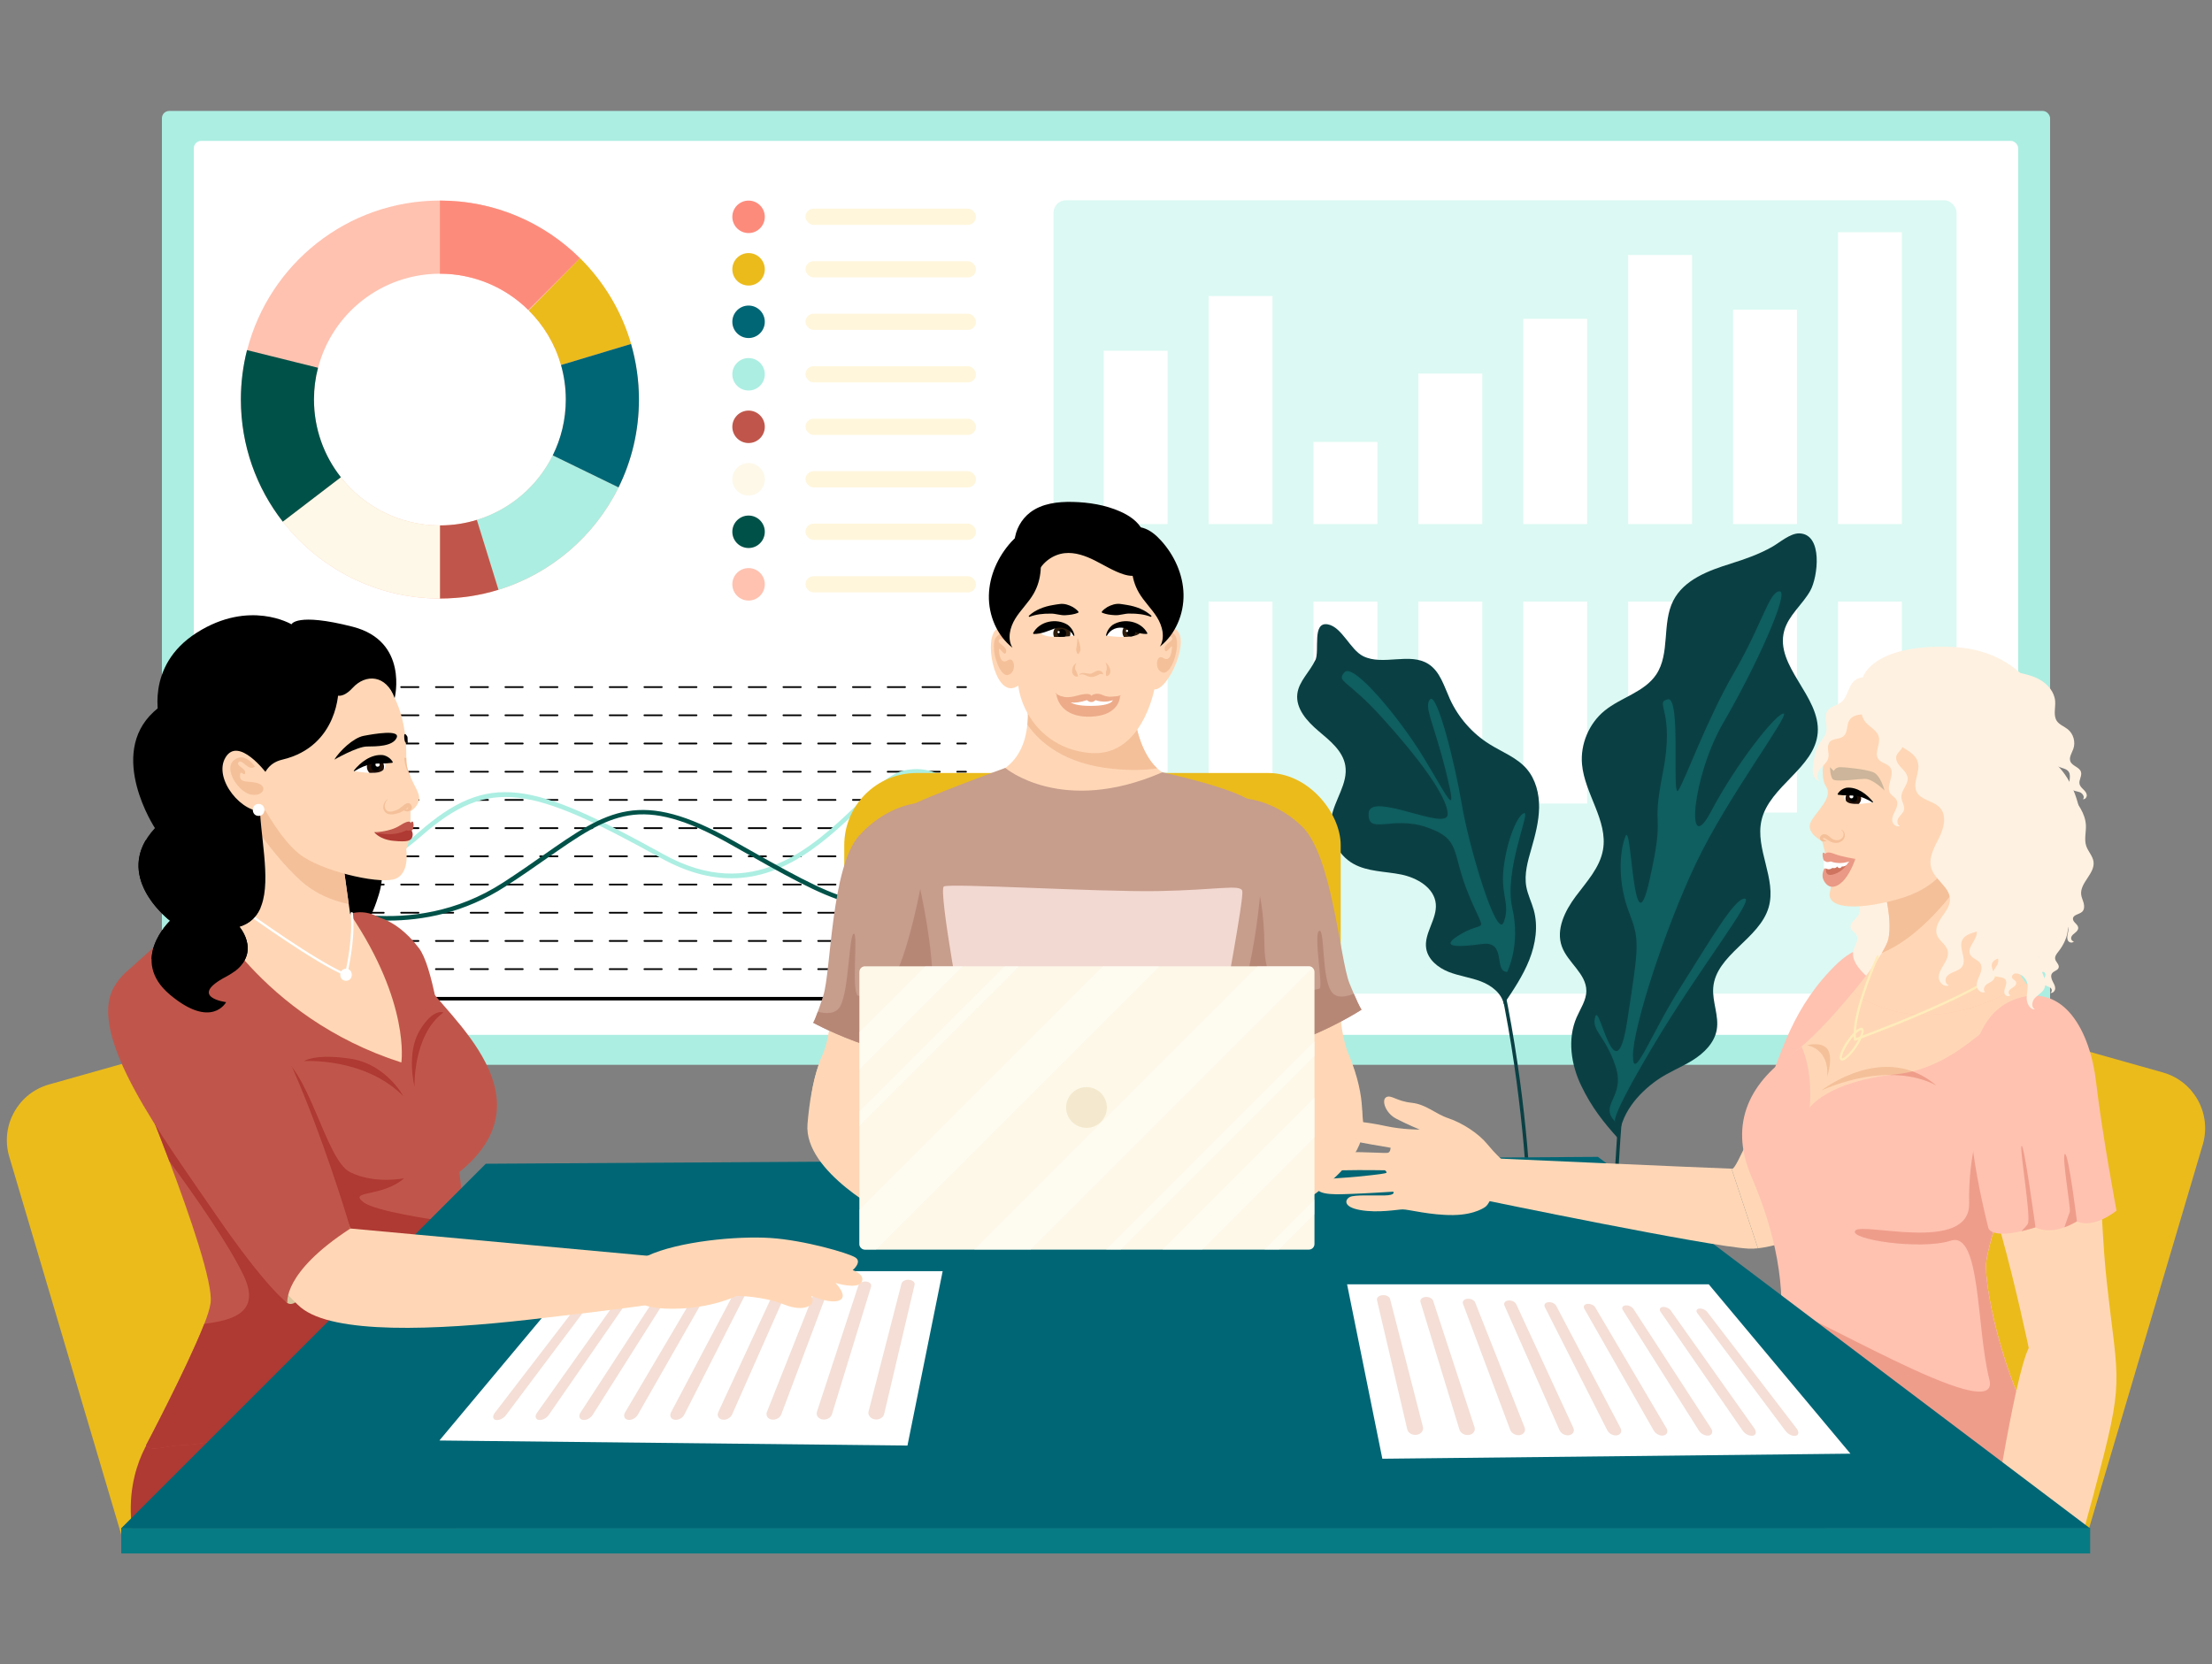 <?xml version="1.0" encoding="UTF-8"?>
<svg id="main" xmlns="http://www.w3.org/2000/svg" xmlns:xlink="http://www.w3.org/1999/xlink" viewBox="0 0 485 365">
  <rect x="0" y="0" width="485" height="365" fill="#808080" stroke="none"/>
  <defs>
    <style>
      .cls-1 {
        fill: #af3933;
      }

      .cls-1, .cls-2, .cls-3, .cls-4, .cls-5, .cls-6, .cls-7, .cls-8, .cls-9, .cls-10, .cls-11, .cls-12, .cls-13, .cls-14, .cls-15, .cls-16, .cls-17, .cls-18, .cls-19, .cls-20, .cls-21, .cls-22, .cls-23, .cls-24, .cls-25, .cls-26, .cls-27, .cls-28, .cls-29, .cls-30, .cls-31, .cls-32, .cls-33, .cls-34, .cls-35 {
        stroke-width: 0px;
      }

      .cls-2 {
        fill: #f4e9ce;
      }

      .cls-3 {
        fill: #aceee2;
      }

      .cls-4 {
        fill: #0a4044;
      }

      .cls-5 {
        fill: #0f5e60;
      }

      .cls-6 {
        fill: #f4ded6;
      }

      .cls-7 {
        opacity: .41;
      }

      .cls-7, .cls-20 {
        fill: #fff;
      }

      .cls-36 {
        clip-path: url(#clippath-2);
      }

      .cls-8 {
        fill: #dcf9f3;
      }

      .cls-10 {
        fill: #c79d8c;
      }

      .cls-11 {
        fill: #d8c69e;
      }

      .cls-12 {
        fill: #c0564b;
      }

      .cls-13 {
        fill: #ffc2b0;
      }

      .cls-14 {
        fill: #ea9986;
      }

      .cls-15 {
        fill: #f4c09a;
      }

      .cls-16 {
        fill: none;
      }

      .cls-17 {
        fill: #ebbb1c;
      }

      .cls-37 {
        clip-path: url(#clippath-1);
      }

      .cls-18 {
        fill: #fff1e1;
      }

      .cls-19 {
        fill: #ce745f;
      }

      .cls-21 {
        fill: #f2d9d1;
      }

      .cls-22 {
        fill: #006675;
      }

      .cls-23 {
        fill: #edab8a;
      }

      .cls-24 {
        fill: #ccb59a;
      }

      .cls-25 {
        fill: #fdf8e8;
      }

      .cls-26 {
        fill: #2d1c0b;
      }

      .cls-27 {
        fill: #005249;
      }

      .cls-38 {
        clip-path: url(#clippath);
      }

      .cls-28 {
        fill: #b78776;
      }

      .cls-29 {
        fill: #ffd7b6;
      }

      .cls-30 {
        fill: #ef9d8b;
      }

      .cls-39 {
        clip-path: url(#clippath-3);
      }

      .cls-31 {
        fill: #210e04;
      }

      .cls-32 {
        fill: #ffecbb;
      }

      .cls-33 {
        fill: #fd8b7c;
      }

      .cls-34 {
        fill: #077b84;
      }

      .cls-35 {
        fill: #fff6dc;
      }
    </style>
    <clipPath id="clippath">
      <path class="cls-16" d="m84.2,167.2s-2.82-1.88-6.59,1.88c0,0,4.69.94,6.11,0s.48-1.88.48-1.88Z"/>
    </clipPath>
    <clipPath id="clippath-1">
      <path class="cls-16" d="m404.65,174.22s2.56-1.71,5.98,1.71c0,0-4.26.85-5.55,0s-.44-1.71-.44-1.71Z"/>
    </clipPath>
    <clipPath id="clippath-2">
      <path class="cls-16" d="m235.49,139.42s-1.88-4.71-7.53-.94c0,0,0,1.88,7.53.94Z"/>
    </clipPath>
    <clipPath id="clippath-3">
      <path class="cls-16" d="m242.59,139.42s1.88-4.71,7.53-.94c0,0,0,1.88-7.53.94Z"/>
    </clipPath>
  </defs>
  <g id="main-2" data-name="main">
    <g id="tab">
      <rect class="cls-3" x="35.5" y="24.33" width="414" height="209.18" rx="1.6" ry="1.6"/>
      <rect class="cls-20" x="42.5" y="30.9" width="400" height="196.04" rx="1.6" ry="1.6"/>
    </g>
    <g id="tab-2" data-name="tab">
      <rect class="cls-8" x="231" y="43.92" width="198" height="174" rx="2.71" ry="2.71"/>
      <rect class="cls-20" x="242" y="76.92" width="14" height="38"/>
      <rect class="cls-20" x="265" y="64.92" width="14" height="50"/>
      <rect class="cls-20" x="288" y="96.92" width="14" height="18"/>
      <rect class="cls-20" x="311" y="81.92" width="14" height="33"/>
      <rect class="cls-20" x="334" y="69.92" width="14" height="45"/>
      <rect class="cls-20" x="357" y="55.92" width="14" height="59"/>
      <rect class="cls-20" x="380" y="67.92" width="14" height="47"/>
      <rect class="cls-20" x="403" y="50.92" width="14" height="64"/>
      <rect class="cls-20" x="242" y="131.92" width="14" height="37.41"/>
      <rect class="cls-20" x="265" y="131.92" width="14" height="49.22"/>
      <rect class="cls-20" x="288" y="131.92" width="14" height="17.72"/>
      <rect class="cls-20" x="311" y="131.92" width="14" height="32.48"/>
      <rect class="cls-20" x="334" y="131.92" width="14" height="44.3"/>
      <rect class="cls-20" x="357" y="131.92" width="14" height="58.08"/>
      <rect class="cls-20" x="380" y="131.92" width="14" height="46.27"/>
      <rect class="cls-20" x="403" y="131.92" width="14" height="63"/>
    </g>
    <g id="plant">
      <path class="cls-4" d="m335.09,268.01c0-.67-1.02-67.16-26.91-106.95l.64-.42c26.02,39.98,27.03,106.69,27.04,107.36h-.77Z"/>
      <path class="cls-4" d="m354.22,268.87l-.77-.02c.01-.45.03-.9.05-1.36v-.18c.3-6.21.63-11.94,1.02-17.53,2.5-36.06,8.48-83.49,22.72-104.62l.63.43c-14.15,20.99-20.09,68.27-22.59,104.24-.39,5.58-.72,11.31-1.01,17.51v.18c-.03.46-.05.9-.06,1.35Z"/>
      <path class="cls-4" d="m379.51,123.6c-4.93,1.52-10.31,3.54-12.64,8.14-2.53,4.99-.62,11.55-3.74,16.2-2.59,3.85-7.7,4.98-11.3,7.91-3.43,2.79-5.35,7.34-4.96,11.74.57,6.49,5.72,12.36,4.6,18.77-.69,3.92-3.59,7.01-5.97,10.2s-4.41,7.29-3.04,11.03c1.29,3.52,5.35,5.94,5.36,9.69,0,2.08-1.3,3.91-2.13,5.82-2.07,4.75-1.23,10.36,1.02,15.02s4.79,7.93,8.28,11.76c.18-5.37,3.99-9.95,8.38-13.04,2.41-1.69,5.21-2.75,7.71-4.3s4.82-3.81,5.33-6.71c.54-3.05-1.01-6.13-.77-9.22.57-7.26,10.14-10.65,12.16-17.65,1.79-6.21-3.03-12.8-1.57-19.09,1.75-7.52,11.68-11.44,12.32-19.14.66-8.04-9.48-14.64-7.34-22.41.93-3.38,3.99-5.71,5.71-8.77,1.67-2.97,2.85-12.43-2.39-12.58-2.01-.06-4.36,2.05-6,2.97-2.87,1.61-5.89,2.68-9.02,3.65Z"/>
      <path class="cls-4" d="m288.38,144.77c-1.17,2.56-3.59,4.6-3.93,7.39-.39,3.23,2.14,6.03,4.63,8.14s5.32,4.33,5.88,7.54c.69,3.98-2.42,7.6-3.06,11.59-.63,3.9,1.41,8.09,4.86,10.01,3.13,1.74,6.9,1.63,10.41,2.33s7.31,2.89,7.64,6.45c.31,3.37-2.65,6.47-2.1,9.81.41,2.43,2.61,4.19,4.9,5.1s4.79,1.21,7.09,2.09,4.53,2.58,5.03,4.99c2.09-3.1,4.2-6.23,5.58-9.71s1.98-7.38.97-10.98c-.48-1.7-1.3-3.31-1.62-5.04-.51-2.79.32-5.64,1.11-8.37.84-2.94,1.64-5.93,1.69-8.99s-.75-6.23-2.75-8.54c-2.14-2.46-5.35-3.65-8.12-5.38-3.78-2.36-6.84-5.85-8.69-9.91-1.26-2.78-2.14-6.03-4.7-7.67-4.12-2.64-9.95.45-14.33-1.73-2.83-1.41-4.65-6.42-7.75-6.97-3.5-.62-1.74,5.75-2.71,7.87Z"/>
      <path class="cls-5" d="m354.21,246.06s-1.89.37,8.24-16.66c10.13-17.03,22.38-32.34,20.09-32.34s-7.51,9.08-14.09,19.47c-6.58,10.39-10.41,21.11-10.41,14.98s6.89-27.56,13.78-42.11c6.89-14.55,20.83-32.89,19.22-32.91s-10.25,10.8-15.88,21.47c-5.64,10.67-4.24-7.59,2.72-19.51s14.61-28.77,12.32-28.77-3.79,7.15-9.94,17.74c-6.14,10.59-10.74,23.6-12.27,25.9s.71-20.77-2.33-19.96,1.67,2.23-1.06,16.07c-2.74,13.84.7,7.36-2.93,23.61-3.63,16.26-3.86-13.29-5.28-9.62s-1.61,10.39.78,16.6c2.39,6.21,2.18,7.14-.39,23.9s-6.07-4.17-7-.98c-.93,3.19,2.13,3.96,4.43,10.85,2.3,6.89-3.83,8.42,0,12.25Z"/>
      <path class="cls-5" d="m330.47,213.13s2.99-5.85,1.11-14.03c-1.88-8.18,4.04-21.14,2.61-20.78s-3.72,5.71-4.49,11.84c-.77,6.13,1.53,8.06,0,12.07-1.53,4.01-7.66-16.66-9.19-25.85s-5.46-24.6-6.94-23.02.86,5.29,3.52,16.07c2.66,10.78.45,5.57-4.95-3.31-5.41-8.88-15.47-20.87-17.33-18.7s.44,1.4,8.1,9.82,14.47,17.33,14.51,21.3c.04,3.97-17.08-5.16-17.33-.21-.24,4.95,4.98.45,12.71,3.08,7.72,2.63,5.36,5.47,9.22,14.77,3.86,9.3,3.86,5.47-1.5,8.54s-1.16,3.08,4.4,2.3c5.55-.77,2.49,6.12,5.55,6.12Z"/>
    </g>
    <g id="tab1">
      <g id="_15" data-name="15">
        <path class="cls-9" d="m68.83,212.72h-1.93c-.11,0-.19-.09-.19-.19s.09-.19.19-.19h1.93c.11,0,.19.09.19.19s-.09.19-.19.19Z"/>
        <path class="cls-9" d="m206.06,212.72h-3.81c-.11,0-.19-.09-.19-.19s.09-.19.19-.19h3.81c.11,0,.19.09.19.19s-.09.19-.19.19Zm-7.62,0h-3.81c-.11,0-.19-.09-.19-.19s.09-.19.19-.19h3.81c.11,0,.19.09.19.19s-.09.19-.19.19Zm-7.62,0h-3.81c-.11,0-.19-.09-.19-.19s.09-.19.19-.19h3.81c.11,0,.19.09.19.19s-.09.19-.19.19Zm-7.62,0h-3.81c-.11,0-.19-.09-.19-.19s.09-.19.19-.19h3.81c.11,0,.19.09.19.19s-.09.19-.19.19Zm-7.62,0h-3.81c-.11,0-.19-.09-.19-.19s.09-.19.19-.19h3.81c.11,0,.19.09.19.19s-.09.19-.19.19Zm-7.62,0h-3.81c-.11,0-.19-.09-.19-.19s.09-.19.19-.19h3.81c.11,0,.19.09.19.19s-.09.19-.19.19Zm-7.62,0h-3.81c-.11,0-.19-.09-.19-.19s.09-.19.19-.19h3.81c.11,0,.19.09.19.19s-.09.19-.19.19Zm-7.62,0h-3.81c-.11,0-.19-.09-.19-.19s.09-.19.19-.19h3.81c.11,0,.19.09.19.19s-.09.19-.19.19Zm-7.62,0h-3.81c-.11,0-.19-.09-.19-.19s.09-.19.19-.19h3.81c.11,0,.19.09.19.19s-.09.19-.19.19Zm-7.62,0h-3.81c-.11,0-.19-.09-.19-.19s.09-.19.19-.19h3.81c.11,0,.19.09.19.19s-.09.19-.19.19Zm-7.62,0h-3.81c-.11,0-.19-.09-.19-.19s.09-.19.19-.19h3.81c.11,0,.19.09.19.19s-.09.19-.19.19Zm-7.62,0h-3.81c-.11,0-.19-.09-.19-.19s.09-.19.19-.19h3.81c.11,0,.19.09.19.19s-.09.19-.19.19Zm-7.62,0h-3.81c-.11,0-.19-.09-.19-.19s.09-.19.19-.19h3.81c.11,0,.19.09.19.19s-.09.19-.19.19Zm-7.62,0h-3.81c-.11,0-.19-.09-.19-.19s.09-.19.19-.19h3.81c.11,0,.19.09.19.19s-.09.19-.19.19Zm-7.62,0h-3.81c-.11,0-.19-.09-.19-.19s.09-.19.19-.19h3.81c.11,0,.19.09.19.19s-.09.19-.19.19Zm-7.62,0h-3.81c-.11,0-.19-.09-.19-.19s.09-.19.19-.19h3.81c.11,0,.19.09.19.19s-.09.19-.19.19Zm-7.62,0h-3.81c-.11,0-.19-.09-.19-.19s.09-.19.19-.19h3.81c.11,0,.19.09.19.19s-.09.19-.19.19Zm-7.62,0h-3.81c-.11,0-.19-.09-.19-.19s.09-.19.19-.19h3.81c.11,0,.19.09.19.19s-.09.19-.19.19Z"/>
        <path class="cls-9" d="m211.81,212.72h-1.93c-.11,0-.19-.09-.19-.19s.09-.19.19-.19h1.93c.11,0,.19.09.19.19s-.09.19-.19.19Z"/>
      </g>
      <g id="_14" data-name="14">
        <path class="cls-9" d="m68.83,206.54h-1.93c-.11,0-.19-.09-.19-.19s.09-.19.19-.19h1.93c.11,0,.19.09.19.19s-.09.19-.19.19Z"/>
        <path class="cls-9" d="m206.06,206.54h-3.81c-.11,0-.19-.09-.19-.19s.09-.19.19-.19h3.81c.11,0,.19.09.19.19s-.09.19-.19.19Zm-7.62,0h-3.81c-.11,0-.19-.09-.19-.19s.09-.19.19-.19h3.81c.11,0,.19.09.19.19s-.09.19-.19.19Zm-7.62,0h-3.81c-.11,0-.19-.09-.19-.19s.09-.19.19-.19h3.81c.11,0,.19.09.19.19s-.09.19-.19.19Zm-7.62,0h-3.81c-.11,0-.19-.09-.19-.19s.09-.19.19-.19h3.81c.11,0,.19.09.19.19s-.09.19-.19.19Zm-7.62,0h-3.81c-.11,0-.19-.09-.19-.19s.09-.19.19-.19h3.81c.11,0,.19.09.19.19s-.09.19-.19.19Zm-7.62,0h-3.81c-.11,0-.19-.09-.19-.19s.09-.19.19-.19h3.81c.11,0,.19.09.19.19s-.09.19-.19.19Zm-7.62,0h-3.81c-.11,0-.19-.09-.19-.19s.09-.19.19-.19h3.81c.11,0,.19.09.19.19s-.09.19-.19.19Zm-7.62,0h-3.81c-.11,0-.19-.09-.19-.19s.09-.19.19-.19h3.81c.11,0,.19.09.19.19s-.09.19-.19.19Zm-7.62,0h-3.81c-.11,0-.19-.09-.19-.19s.09-.19.19-.19h3.81c.11,0,.19.09.19.19s-.09.19-.19.19Zm-7.62,0h-3.81c-.11,0-.19-.09-.19-.19s.09-.19.19-.19h3.81c.11,0,.19.09.19.19s-.09.19-.19.19Zm-7.62,0h-3.81c-.11,0-.19-.09-.19-.19s.09-.19.19-.19h3.81c.11,0,.19.09.19.19s-.09.19-.19.19Zm-7.62,0h-3.81c-.11,0-.19-.09-.19-.19s.09-.19.19-.19h3.81c.11,0,.19.09.19.19s-.09.19-.19.19Zm-7.62,0h-3.81c-.11,0-.19-.09-.19-.19s.09-.19.19-.19h3.81c.11,0,.19.09.19.19s-.09.19-.19.19Zm-7.62,0h-3.81c-.11,0-.19-.09-.19-.19s.09-.19.19-.19h3.81c.11,0,.19.09.19.19s-.09.19-.19.19Zm-7.62,0h-3.81c-.11,0-.19-.09-.19-.19s.09-.19.19-.19h3.81c.11,0,.19.09.19.19s-.09.19-.19.19Zm-7.62,0h-3.81c-.11,0-.19-.09-.19-.19s.09-.19.19-.19h3.81c.11,0,.19.09.19.19s-.09.19-.19.19Zm-7.62,0h-3.81c-.11,0-.19-.09-.19-.19s.09-.19.19-.19h3.81c.11,0,.19.09.19.19s-.09.19-.19.19Zm-7.62,0h-3.81c-.11,0-.19-.09-.19-.19s.09-.19.19-.19h3.81c.11,0,.19.09.19.19s-.09.19-.19.19Z"/>
        <path class="cls-9" d="m211.81,206.54h-1.93c-.11,0-.19-.09-.19-.19s.09-.19.19-.19h1.93c.11,0,.19.09.19.19s-.09.19-.19.19Z"/>
      </g>
      <g id="_13" data-name="13">
        <path class="cls-9" d="m68.83,200.35h-1.93c-.11,0-.19-.09-.19-.19s.09-.19.19-.19h1.93c.11,0,.19.09.19.19s-.09.19-.19.19Z"/>
        <path class="cls-9" d="m206.06,200.35h-3.81c-.11,0-.19-.09-.19-.19s.09-.19.19-.19h3.81c.11,0,.19.09.19.19s-.09.19-.19.19Zm-7.62,0h-3.81c-.11,0-.19-.09-.19-.19s.09-.19.19-.19h3.81c.11,0,.19.09.19.19s-.09.19-.19.19Zm-7.62,0h-3.81c-.11,0-.19-.09-.19-.19s.09-.19.19-.19h3.81c.11,0,.19.09.19.19s-.09.19-.19.19Zm-7.62,0h-3.81c-.11,0-.19-.09-.19-.19s.09-.19.19-.19h3.81c.11,0,.19.09.19.19s-.09.19-.19.19Zm-7.62,0h-3.81c-.11,0-.19-.09-.19-.19s.09-.19.19-.19h3.81c.11,0,.19.09.19.19s-.09.19-.19.19Zm-7.62,0h-3.81c-.11,0-.19-.09-.19-.19s.09-.19.19-.19h3.81c.11,0,.19.09.19.19s-.09.19-.19.19Zm-7.62,0h-3.81c-.11,0-.19-.09-.19-.19s.09-.19.19-.19h3.81c.11,0,.19.09.19.19s-.09.19-.19.19Zm-7.62,0h-3.81c-.11,0-.19-.09-.19-.19s.09-.19.19-.19h3.81c.11,0,.19.09.19.19s-.09.19-.19.19Zm-7.62,0h-3.81c-.11,0-.19-.09-.19-.19s.09-.19.19-.19h3.81c.11,0,.19.09.19.19s-.09.19-.19.19Zm-7.62,0h-3.81c-.11,0-.19-.09-.19-.19s.09-.19.19-.19h3.81c.11,0,.19.09.19.19s-.09.19-.19.19Zm-7.62,0h-3.81c-.11,0-.19-.09-.19-.19s.09-.19.19-.19h3.81c.11,0,.19.09.19.19s-.09.19-.19.19Zm-7.62,0h-3.81c-.11,0-.19-.09-.19-.19s.09-.19.19-.19h3.81c.11,0,.19.09.19.19s-.09.19-.19.19Zm-7.62,0h-3.81c-.11,0-.19-.09-.19-.19s.09-.19.19-.19h3.81c.11,0,.19.09.19.19s-.09.19-.19.19Zm-7.62,0h-3.81c-.11,0-.19-.09-.19-.19s.09-.19.19-.19h3.81c.11,0,.19.09.19.19s-.09.19-.19.19Zm-7.62,0h-3.81c-.11,0-.19-.09-.19-.19s.09-.19.19-.19h3.81c.11,0,.19.09.19.19s-.09.19-.19.19Zm-7.62,0h-3.81c-.11,0-.19-.09-.19-.19s.09-.19.19-.19h3.81c.11,0,.19.09.19.19s-.09.19-.19.19Zm-7.62,0h-3.81c-.11,0-.19-.09-.19-.19s.09-.19.19-.19h3.81c.11,0,.19.09.19.19s-.09.19-.19.19Zm-7.62,0h-3.81c-.11,0-.19-.09-.19-.19s.09-.19.19-.19h3.81c.11,0,.19.09.19.19s-.09.19-.19.19Z"/>
        <path class="cls-9" d="m211.81,200.35h-1.93c-.11,0-.19-.09-.19-.19s.09-.19.19-.19h1.93c.11,0,.19.09.19.19s-.09.19-.19.19Z"/>
      </g>
      <g id="_12" data-name="12">
        <path class="cls-9" d="m68.83,194.17h-1.93c-.11,0-.19-.09-.19-.19s.09-.19.19-.19h1.93c.11,0,.19.09.19.19s-.09.19-.19.19Z"/>
        <path class="cls-9" d="m206.06,194.17h-3.81c-.11,0-.19-.09-.19-.19s.09-.19.19-.19h3.81c.11,0,.19.09.19.19s-.09.19-.19.19Zm-7.62,0h-3.81c-.11,0-.19-.09-.19-.19s.09-.19.19-.19h3.81c.11,0,.19.09.19.19s-.09.19-.19.19Zm-7.62,0h-3.81c-.11,0-.19-.09-.19-.19s.09-.19.19-.19h3.81c.11,0,.19.09.19.19s-.09.19-.19.19Zm-7.62,0h-3.81c-.11,0-.19-.09-.19-.19s.09-.19.19-.19h3.81c.11,0,.19.09.19.19s-.09.19-.19.19Zm-7.62,0h-3.81c-.11,0-.19-.09-.19-.19s.09-.19.19-.19h3.81c.11,0,.19.09.19.19s-.09.19-.19.19Zm-7.62,0h-3.81c-.11,0-.19-.09-.19-.19s.09-.19.19-.19h3.81c.11,0,.19.09.19.19s-.09.19-.19.19Zm-7.62,0h-3.81c-.11,0-.19-.09-.19-.19s.09-.19.19-.19h3.81c.11,0,.19.09.19.19s-.09.19-.19.19Zm-7.62,0h-3.81c-.11,0-.19-.09-.19-.19s.09-.19.19-.19h3.81c.11,0,.19.09.19.19s-.09.19-.19.19Zm-7.62,0h-3.81c-.11,0-.19-.09-.19-.19s.09-.19.19-.19h3.81c.11,0,.19.09.19.19s-.09.19-.19.19Zm-7.62,0h-3.81c-.11,0-.19-.09-.19-.19s.09-.19.19-.19h3.81c.11,0,.19.09.19.19s-.09.19-.19.19Zm-7.62,0h-3.81c-.11,0-.19-.09-.19-.19s.09-.19.19-.19h3.81c.11,0,.19.09.19.19s-.09.19-.19.19Zm-7.62,0h-3.81c-.11,0-.19-.09-.19-.19s.09-.19.19-.19h3.81c.11,0,.19.09.19.19s-.09.19-.19.19Zm-7.62,0h-3.81c-.11,0-.19-.09-.19-.19s.09-.19.19-.19h3.81c.11,0,.19.09.19.19s-.09.19-.19.19Zm-7.62,0h-3.81c-.11,0-.19-.09-.19-.19s.09-.19.19-.19h3.81c.11,0,.19.09.19.19s-.09.19-.19.19Zm-7.62,0h-3.81c-.11,0-.19-.09-.19-.19s.09-.19.19-.19h3.81c.11,0,.19.09.19.19s-.09.19-.19.19Zm-7.62,0h-3.81c-.11,0-.19-.09-.19-.19s.09-.19.19-.19h3.81c.11,0,.19.09.19.19s-.09.19-.19.19Zm-7.62,0h-3.81c-.11,0-.19-.09-.19-.19s.09-.19.19-.19h3.81c.11,0,.19.09.19.19s-.09.19-.19.19Zm-7.62,0h-3.81c-.11,0-.19-.09-.19-.19s.09-.19.19-.19h3.81c.11,0,.19.09.19.19s-.09.19-.19.19Z"/>
        <path class="cls-9" d="m211.81,194.17h-1.93c-.11,0-.19-.09-.19-.19s.09-.19.19-.19h1.93c.11,0,.19.09.19.19s-.09.19-.19.19Z"/>
      </g>
      <g id="_11" data-name="11">
        <path class="cls-9" d="m68.83,187.98h-1.93c-.11,0-.19-.09-.19-.19s.09-.19.19-.19h1.93c.11,0,.19.09.19.19s-.09.19-.19.19Z"/>
        <path class="cls-9" d="m206.06,187.98h-3.81c-.11,0-.19-.09-.19-.19s.09-.19.19-.19h3.81c.11,0,.19.09.19.19s-.09.19-.19.19Zm-7.62,0h-3.81c-.11,0-.19-.09-.19-.19s.09-.19.19-.19h3.81c.11,0,.19.09.19.19s-.09.19-.19.19Zm-7.62,0h-3.81c-.11,0-.19-.09-.19-.19s.09-.19.19-.19h3.81c.11,0,.19.09.19.19s-.09.19-.19.19Zm-7.62,0h-3.81c-.11,0-.19-.09-.19-.19s.09-.19.19-.19h3.81c.11,0,.19.09.19.19s-.09.19-.19.19Zm-7.62,0h-3.81c-.11,0-.19-.09-.19-.19s.09-.19.19-.19h3.81c.11,0,.19.09.19.19s-.09.19-.19.19Zm-7.62,0h-3.81c-.11,0-.19-.09-.19-.19s.09-.19.19-.19h3.81c.11,0,.19.09.19.19s-.09.19-.19.19Zm-7.62,0h-3.81c-.11,0-.19-.09-.19-.19s.09-.19.19-.19h3.81c.11,0,.19.09.19.19s-.09.19-.19.19Zm-7.62,0h-3.81c-.11,0-.19-.09-.19-.19s.09-.19.19-.19h3.81c.11,0,.19.09.19.19s-.09.19-.19.19Zm-7.62,0h-3.81c-.11,0-.19-.09-.19-.19s.09-.19.19-.19h3.81c.11,0,.19.09.19.19s-.09.19-.19.19Zm-7.62,0h-3.81c-.11,0-.19-.09-.19-.19s.09-.19.19-.19h3.81c.11,0,.19.09.19.19s-.09.19-.19.19Zm-7.62,0h-3.81c-.11,0-.19-.09-.19-.19s.09-.19.19-.19h3.81c.11,0,.19.09.19.19s-.09.19-.19.19Zm-7.62,0h-3.81c-.11,0-.19-.09-.19-.19s.09-.19.19-.19h3.81c.11,0,.19.09.19.19s-.09.19-.19.19Zm-7.62,0h-3.81c-.11,0-.19-.09-.19-.19s.09-.19.19-.19h3.81c.11,0,.19.09.19.19s-.09.19-.19.19Zm-7.62,0h-3.81c-.11,0-.19-.09-.19-.19s.09-.19.19-.19h3.81c.11,0,.19.09.19.19s-.09.19-.19.19Zm-7.62,0h-3.81c-.11,0-.19-.09-.19-.19s.09-.19.19-.19h3.81c.11,0,.19.09.19.19s-.09.19-.19.19Zm-7.62,0h-3.81c-.11,0-.19-.09-.19-.19s.09-.19.19-.19h3.81c.11,0,.19.09.19.19s-.09.19-.19.19Zm-7.62,0h-3.81c-.11,0-.19-.09-.19-.19s.09-.19.19-.19h3.81c.11,0,.19.09.19.19s-.09.19-.19.19Zm-7.62,0h-3.81c-.11,0-.19-.09-.19-.19s.09-.19.19-.19h3.81c.11,0,.19.09.19.19s-.09.19-.19.19Z"/>
        <path class="cls-9" d="m211.81,187.98h-1.93c-.11,0-.19-.09-.19-.19s.09-.19.19-.19h1.93c.11,0,.19.09.19.19s-.09.19-.19.19Z"/>
      </g>
      <g id="_0" data-name="0">
        <path class="cls-9" d="m68.83,181.8h-1.93c-.11,0-.19-.09-.19-.19s.09-.19.19-.19h1.93c.11,0,.19.09.19.19s-.09.19-.19.19Z"/>
        <path class="cls-9" d="m206.06,181.8h-3.81c-.11,0-.19-.09-.19-.19s.09-.19.19-.19h3.81c.11,0,.19.09.19.19s-.09.19-.19.19Zm-7.62,0h-3.81c-.11,0-.19-.09-.19-.19s.09-.19.19-.19h3.81c.11,0,.19.09.19.19s-.09.19-.19.19Zm-7.62,0h-3.81c-.11,0-.19-.09-.19-.19s.09-.19.19-.19h3.81c.11,0,.19.09.19.19s-.09.19-.19.19Zm-7.62,0h-3.81c-.11,0-.19-.09-.19-.19s.09-.19.19-.19h3.81c.11,0,.19.09.19.19s-.09.19-.19.19Zm-7.62,0h-3.81c-.11,0-.19-.09-.19-.19s.09-.19.19-.19h3.81c.11,0,.19.09.19.19s-.09.19-.19.19Zm-7.62,0h-3.81c-.11,0-.19-.09-.19-.19s.09-.19.19-.19h3.81c.11,0,.19.09.19.19s-.09.19-.19.19Zm-7.62,0h-3.81c-.11,0-.19-.09-.19-.19s.09-.19.19-.19h3.81c.11,0,.19.09.19.19s-.09.19-.19.19Zm-7.62,0h-3.81c-.11,0-.19-.09-.19-.19s.09-.19.19-.19h3.81c.11,0,.19.09.19.19s-.09.19-.19.19Zm-7.62,0h-3.81c-.11,0-.19-.09-.19-.19s.09-.19.19-.19h3.81c.11,0,.19.09.19.19s-.09.19-.19.19Zm-7.62,0h-3.81c-.11,0-.19-.09-.19-.19s.09-.19.19-.19h3.81c.11,0,.19.09.19.19s-.09.19-.19.19Zm-7.62,0h-3.81c-.11,0-.19-.09-.19-.19s.09-.19.19-.19h3.81c.11,0,.19.09.19.19s-.09.19-.19.19Zm-7.62,0h-3.81c-.11,0-.19-.09-.19-.19s.09-.19.19-.19h3.81c.11,0,.19.09.19.19s-.09.19-.19.19Zm-7.62,0h-3.81c-.11,0-.19-.09-.19-.19s.09-.19.19-.19h3.81c.11,0,.19.09.19.19s-.09.19-.19.19Zm-7.62,0h-3.81c-.11,0-.19-.09-.19-.19s.09-.19.19-.19h3.81c.11,0,.19.09.19.19s-.09.19-.19.19Zm-7.62,0h-3.81c-.11,0-.19-.09-.19-.19s.09-.19.19-.19h3.81c.11,0,.19.09.19.19s-.09.19-.19.19Zm-7.62,0h-3.81c-.11,0-.19-.09-.19-.19s.09-.19.19-.19h3.81c.11,0,.19.09.19.19s-.09.19-.19.19Zm-7.62,0h-3.81c-.11,0-.19-.09-.19-.19s.09-.19.19-.19h3.81c.11,0,.19.09.19.19s-.09.19-.19.19Zm-7.62,0h-3.81c-.11,0-.19-.09-.19-.19s.09-.19.19-.19h3.81c.11,0,.19.09.19.19s-.09.19-.19.19Z"/>
        <path class="cls-9" d="m211.81,181.8h-1.93c-.11,0-.19-.09-.19-.19s.09-.19.19-.19h1.93c.11,0,.19.09.19.19s-.09.19-.19.19Z"/>
      </g>
      <g id="_9" data-name="9">
        <path class="cls-9" d="m68.83,175.61h-1.93c-.11,0-.19-.09-.19-.19s.09-.19.19-.19h1.93c.11,0,.19.09.19.19s-.09.19-.19.19Z"/>
        <path class="cls-9" d="m206.06,175.61h-3.81c-.11,0-.19-.09-.19-.19s.09-.19.19-.19h3.81c.11,0,.19.09.19.19s-.09.19-.19.19Zm-7.62,0h-3.81c-.11,0-.19-.09-.19-.19s.09-.19.19-.19h3.81c.11,0,.19.09.19.19s-.09.19-.19.19Zm-7.62,0h-3.81c-.11,0-.19-.09-.19-.19s.09-.19.19-.19h3.81c.11,0,.19.09.19.19s-.09.19-.19.19Zm-7.62,0h-3.81c-.11,0-.19-.09-.19-.19s.09-.19.19-.19h3.81c.11,0,.19.09.19.19s-.09.19-.19.19Zm-7.62,0h-3.81c-.11,0-.19-.09-.19-.19s.09-.19.19-.19h3.81c.11,0,.19.09.19.19s-.09.19-.19.19Zm-7.62,0h-3.81c-.11,0-.19-.09-.19-.19s.09-.19.19-.19h3.81c.11,0,.19.09.19.19s-.09.19-.19.19Zm-7.62,0h-3.81c-.11,0-.19-.09-.19-.19s.09-.19.19-.19h3.81c.11,0,.19.09.19.19s-.09.19-.19.19Zm-7.62,0h-3.81c-.11,0-.19-.09-.19-.19s.09-.19.19-.19h3.81c.11,0,.19.09.19.19s-.09.19-.19.19Zm-7.62,0h-3.81c-.11,0-.19-.09-.19-.19s.09-.19.19-.19h3.81c.11,0,.19.09.19.19s-.09.19-.19.19Zm-7.62,0h-3.81c-.11,0-.19-.09-.19-.19s.09-.19.19-.19h3.81c.11,0,.19.09.19.19s-.09.19-.19.19Zm-7.62,0h-3.81c-.11,0-.19-.09-.19-.19s.09-.19.19-.19h3.81c.11,0,.19.09.19.19s-.09.19-.19.19Zm-7.62,0h-3.81c-.11,0-.19-.09-.19-.19s.09-.19.19-.19h3.81c.11,0,.19.09.19.19s-.09.19-.19.19Zm-7.62,0h-3.81c-.11,0-.19-.09-.19-.19s.09-.19.19-.19h3.81c.11,0,.19.09.19.19s-.09.19-.19.19Zm-7.62,0h-3.81c-.11,0-.19-.09-.19-.19s.09-.19.19-.19h3.81c.11,0,.19.09.19.19s-.09.19-.19.19Zm-7.62,0h-3.81c-.11,0-.19-.09-.19-.19s.09-.19.19-.19h3.81c.11,0,.19.09.19.19s-.09.19-.19.19Zm-7.62,0h-3.81c-.11,0-.19-.09-.19-.19s.09-.19.19-.19h3.81c.11,0,.19.09.19.19s-.09.19-.19.19Zm-7.62,0h-3.81c-.11,0-.19-.09-.19-.19s.09-.19.19-.19h3.81c.11,0,.19.09.19.19s-.09.19-.19.19Zm-7.62,0h-3.81c-.11,0-.19-.09-.19-.19s.09-.19.19-.19h3.81c.11,0,.19.09.19.19s-.09.19-.19.19Z"/>
        <path class="cls-9" d="m211.81,175.61h-1.93c-.11,0-.19-.09-.19-.19s.09-.19.19-.19h1.93c.11,0,.19.09.19.19s-.09.19-.19.19Z"/>
      </g>
      <g id="_8" data-name="8">
        <path class="cls-9" d="m68.83,169.43h-1.93c-.11,0-.19-.09-.19-.19s.09-.19.19-.19h1.93c.11,0,.19.09.19.19s-.09.19-.19.19Z"/>
        <path class="cls-9" d="m206.06,169.43h-3.81c-.11,0-.19-.09-.19-.19s.09-.19.19-.19h3.81c.11,0,.19.09.19.19s-.09.19-.19.19Zm-7.62,0h-3.81c-.11,0-.19-.09-.19-.19s.09-.19.19-.19h3.81c.11,0,.19.09.19.19s-.09.19-.19.19Zm-7.62,0h-3.81c-.11,0-.19-.09-.19-.19s.09-.19.19-.19h3.81c.11,0,.19.09.19.19s-.09.19-.19.19Zm-7.62,0h-3.81c-.11,0-.19-.09-.19-.19s.09-.19.19-.19h3.81c.11,0,.19.09.19.19s-.09.19-.19.19Zm-7.62,0h-3.81c-.11,0-.19-.09-.19-.19s.09-.19.19-.19h3.81c.11,0,.19.09.19.19s-.09.19-.19.19Zm-7.62,0h-3.81c-.11,0-.19-.09-.19-.19s.09-.19.19-.19h3.81c.11,0,.19.09.19.19s-.09.19-.19.19Zm-7.62,0h-3.81c-.11,0-.19-.09-.19-.19s.09-.19.19-.19h3.81c.11,0,.19.09.19.19s-.09.19-.19.19Zm-7.62,0h-3.81c-.11,0-.19-.09-.19-.19s.09-.19.19-.19h3.81c.11,0,.19.09.19.19s-.09.19-.19.19Zm-7.62,0h-3.81c-.11,0-.19-.09-.19-.19s.09-.19.19-.19h3.81c.11,0,.19.09.19.19s-.09.19-.19.19Zm-7.62,0h-3.81c-.11,0-.19-.09-.19-.19s.09-.19.19-.19h3.81c.11,0,.19.09.19.19s-.09.19-.19.19Zm-7.62,0h-3.81c-.11,0-.19-.09-.19-.19s.09-.19.19-.19h3.81c.11,0,.19.09.19.19s-.09.19-.19.19Zm-7.62,0h-3.81c-.11,0-.19-.09-.19-.19s.09-.19.19-.19h3.81c.11,0,.19.09.19.19s-.09.19-.19.19Zm-7.62,0h-3.81c-.11,0-.19-.09-.19-.19s.09-.19.19-.19h3.81c.11,0,.19.09.19.19s-.09.19-.19.19Zm-7.62,0h-3.81c-.11,0-.19-.09-.19-.19s.09-.19.19-.19h3.81c.11,0,.19.09.19.19s-.09.19-.19.19Zm-7.62,0h-3.81c-.11,0-.19-.09-.19-.19s.09-.19.19-.19h3.81c.11,0,.19.09.19.19s-.09.19-.19.19Zm-7.62,0h-3.81c-.11,0-.19-.09-.19-.19s.09-.19.19-.19h3.81c.11,0,.19.09.19.19s-.09.19-.19.19Zm-7.62,0h-3.81c-.11,0-.19-.09-.19-.19s.09-.19.19-.19h3.81c.11,0,.19.09.19.19s-.09.19-.19.19Zm-7.62,0h-3.81c-.11,0-.19-.09-.19-.19s.09-.19.19-.19h3.81c.11,0,.19.09.19.19s-.09.19-.19.19Z"/>
        <path class="cls-9" d="m211.81,169.43h-1.93c-.11,0-.19-.09-.19-.19s.09-.19.19-.19h1.93c.11,0,.19.09.19.19s-.09.19-.19.19Z"/>
      </g>
      <g id="_7" data-name="7">
        <path class="cls-9" d="m68.83,163.24h-1.93c-.11,0-.19-.09-.19-.19s.09-.19.19-.19h1.93c.11,0,.19.09.19.19s-.09.19-.19.19Z"/>
        <path class="cls-9" d="m206.06,163.24h-3.81c-.11,0-.19-.09-.19-.19s.09-.19.19-.19h3.81c.11,0,.19.09.19.19s-.09.19-.19.19Zm-7.62,0h-3.81c-.11,0-.19-.09-.19-.19s.09-.19.19-.19h3.81c.11,0,.19.09.19.19s-.09.19-.19.19Zm-7.62,0h-3.81c-.11,0-.19-.09-.19-.19s.09-.19.19-.19h3.81c.11,0,.19.09.19.19s-.09.19-.19.19Zm-7.62,0h-3.81c-.11,0-.19-.09-.19-.19s.09-.19.19-.19h3.81c.11,0,.19.09.19.19s-.09.19-.19.19Zm-7.62,0h-3.81c-.11,0-.19-.09-.19-.19s.09-.19.19-.19h3.81c.11,0,.19.09.19.19s-.09.19-.19.19Zm-7.62,0h-3.81c-.11,0-.19-.09-.19-.19s.09-.19.19-.19h3.81c.11,0,.19.09.19.19s-.09.19-.19.19Zm-7.62,0h-3.81c-.11,0-.19-.09-.19-.19s.09-.19.19-.19h3.81c.11,0,.19.09.19.19s-.09.19-.19.19Zm-7.62,0h-3.81c-.11,0-.19-.09-.19-.19s.09-.19.19-.19h3.81c.11,0,.19.09.19.19s-.09.19-.19.19Zm-7.62,0h-3.81c-.11,0-.19-.09-.19-.19s.09-.19.19-.19h3.81c.11,0,.19.09.19.19s-.09.19-.19.19Zm-7.62,0h-3.81c-.11,0-.19-.09-.19-.19s.09-.19.19-.19h3.81c.11,0,.19.09.19.19s-.09.19-.19.19Zm-7.62,0h-3.81c-.11,0-.19-.09-.19-.19s.09-.19.19-.19h3.81c.11,0,.19.09.19.19s-.09.19-.19.19Zm-7.62,0h-3.81c-.11,0-.19-.09-.19-.19s.09-.19.19-.19h3.81c.11,0,.19.09.19.19s-.09.19-.19.19Zm-7.62,0h-3.81c-.11,0-.19-.09-.19-.19s.09-.19.19-.19h3.81c.11,0,.19.09.19.19s-.09.19-.19.19Zm-7.62,0h-3.81c-.11,0-.19-.09-.19-.19s.09-.19.19-.19h3.81c.11,0,.19.09.19.19s-.09.19-.19.19Zm-7.62,0h-3.81c-.11,0-.19-.09-.19-.19s.09-.19.19-.19h3.81c.11,0,.19.09.19.19s-.09.19-.19.19Zm-7.62,0h-3.81c-.11,0-.19-.09-.19-.19s.09-.19.19-.19h3.81c.11,0,.19.09.19.19s-.09.19-.19.19Zm-7.62,0h-3.81c-.11,0-.19-.09-.19-.19s.09-.19.19-.19h3.81c.11,0,.19.09.19.19s-.09.19-.19.19Zm-7.62,0h-3.81c-.11,0-.19-.09-.19-.19s.09-.19.19-.19h3.81c.11,0,.19.09.19.19s-.09.19-.19.19Z"/>
        <path class="cls-9" d="m211.81,163.24h-1.93c-.11,0-.19-.09-.19-.19s.09-.19.19-.19h1.93c.11,0,.19.09.19.19s-.09.19-.19.19Z"/>
      </g>
      <g id="_6" data-name="6">
        <path class="cls-9" d="m68.83,157.05h-1.93c-.11,0-.19-.09-.19-.19s.09-.19.19-.19h1.93c.11,0,.19.09.19.19s-.09.19-.19.19Z"/>
        <path class="cls-9" d="m206.06,157.05h-3.81c-.11,0-.19-.09-.19-.19s.09-.19.19-.19h3.81c.11,0,.19.09.19.19s-.09.19-.19.19Zm-7.62,0h-3.81c-.11,0-.19-.09-.19-.19s.09-.19.19-.19h3.81c.11,0,.19.09.19.19s-.09.19-.19.19Zm-7.62,0h-3.81c-.11,0-.19-.09-.19-.19s.09-.19.19-.19h3.81c.11,0,.19.09.19.19s-.09.19-.19.19Zm-7.62,0h-3.81c-.11,0-.19-.09-.19-.19s.09-.19.19-.19h3.81c.11,0,.19.09.19.19s-.09.19-.19.19Zm-7.62,0h-3.81c-.11,0-.19-.09-.19-.19s.09-.19.19-.19h3.81c.11,0,.19.09.19.19s-.09.19-.19.19Zm-7.62,0h-3.81c-.11,0-.19-.09-.19-.19s.09-.19.19-.19h3.81c.11,0,.19.09.19.19s-.09.19-.19.19Zm-7.62,0h-3.81c-.11,0-.19-.09-.19-.19s.09-.19.19-.19h3.81c.11,0,.19.09.19.19s-.09.19-.19.19Zm-7.62,0h-3.81c-.11,0-.19-.09-.19-.19s.09-.19.19-.19h3.81c.11,0,.19.09.19.19s-.09.19-.19.19Zm-7.62,0h-3.81c-.11,0-.19-.09-.19-.19s.09-.19.19-.19h3.81c.11,0,.19.09.19.19s-.09.19-.19.19Zm-7.62,0h-3.81c-.11,0-.19-.09-.19-.19s.09-.19.19-.19h3.81c.11,0,.19.09.19.19s-.09.19-.19.19Zm-7.62,0h-3.81c-.11,0-.19-.09-.19-.19s.09-.19.19-.19h3.81c.11,0,.19.09.19.19s-.09.19-.19.19Zm-7.62,0h-3.81c-.11,0-.19-.09-.19-.19s.09-.19.19-.19h3.81c.11,0,.19.09.19.19s-.09.19-.19.19Zm-7.62,0h-3.81c-.11,0-.19-.09-.19-.19s.09-.19.19-.19h3.81c.11,0,.19.09.19.19s-.09.19-.19.19Zm-7.62,0h-3.81c-.11,0-.19-.09-.19-.19s.09-.19.19-.19h3.81c.11,0,.19.09.19.19s-.09.19-.19.19Zm-7.62,0h-3.81c-.11,0-.19-.09-.19-.19s.09-.19.19-.19h3.81c.11,0,.19.09.19.19s-.09.19-.19.19Zm-7.62,0h-3.81c-.11,0-.19-.09-.19-.19s.09-.19.19-.19h3.81c.11,0,.19.09.19.19s-.09.19-.19.19Zm-7.62,0h-3.81c-.11,0-.19-.09-.19-.19s.09-.19.19-.19h3.81c.11,0,.19.09.19.19s-.09.19-.19.19Zm-7.62,0h-3.81c-.11,0-.19-.09-.19-.19s.09-.19.19-.19h3.81c.11,0,.19.09.19.19s-.09.19-.19.19Z"/>
        <path class="cls-9" d="m211.81,157.05h-1.93c-.11,0-.19-.09-.19-.19s.09-.19.19-.19h1.93c.11,0,.19.09.19.19s-.09.19-.19.19Z"/>
      </g>
      <g id="_5" data-name="5">
        <path class="cls-9" d="m68.83,150.87h-1.93c-.11,0-.19-.09-.19-.19s.09-.19.19-.19h1.93c.11,0,.19.09.19.19s-.09.19-.19.19Z"/>
        <path class="cls-9" d="m206.06,150.87h-3.81c-.11,0-.19-.09-.19-.19s.09-.19.19-.19h3.81c.11,0,.19.09.19.19s-.09.19-.19.19Zm-7.62,0h-3.81c-.11,0-.19-.09-.19-.19s.09-.19.19-.19h3.81c.11,0,.19.09.19.19s-.09.19-.19.19Zm-7.62,0h-3.81c-.11,0-.19-.09-.19-.19s.09-.19.19-.19h3.81c.11,0,.19.09.19.19s-.09.19-.19.19Zm-7.62,0h-3.81c-.11,0-.19-.09-.19-.19s.09-.19.19-.19h3.81c.11,0,.19.09.19.19s-.09.19-.19.19Zm-7.62,0h-3.81c-.11,0-.19-.09-.19-.19s.09-.19.19-.19h3.81c.11,0,.19.09.19.19s-.09.19-.19.19Zm-7.62,0h-3.81c-.11,0-.19-.09-.19-.19s.09-.19.19-.19h3.81c.11,0,.19.09.19.19s-.09.19-.19.19Zm-7.62,0h-3.81c-.11,0-.19-.09-.19-.19s.09-.19.19-.19h3.81c.11,0,.19.09.19.19s-.09.19-.19.19Zm-7.62,0h-3.81c-.11,0-.19-.09-.19-.19s.09-.19.19-.19h3.81c.11,0,.19.09.19.19s-.09.19-.19.19Zm-7.62,0h-3.81c-.11,0-.19-.09-.19-.19s.09-.19.19-.19h3.81c.11,0,.19.09.19.19s-.09.19-.19.19Zm-7.62,0h-3.81c-.11,0-.19-.09-.19-.19s.09-.19.19-.19h3.81c.11,0,.19.09.19.19s-.09.19-.19.19Zm-7.62,0h-3.81c-.11,0-.19-.09-.19-.19s.09-.19.19-.19h3.81c.11,0,.19.09.19.19s-.09.19-.19.19Zm-7.62,0h-3.81c-.11,0-.19-.09-.19-.19s.09-.19.19-.19h3.81c.11,0,.19.09.19.19s-.09.19-.19.19Zm-7.62,0h-3.81c-.11,0-.19-.09-.19-.19s.09-.19.19-.19h3.81c.11,0,.19.09.19.19s-.09.19-.19.19Zm-7.62,0h-3.81c-.11,0-.19-.09-.19-.19s.09-.19.19-.19h3.81c.11,0,.19.09.19.19s-.09.19-.19.19Zm-7.62,0h-3.81c-.11,0-.19-.09-.19-.19s.09-.19.19-.19h3.81c.11,0,.19.09.19.19s-.09.19-.19.19Zm-7.62,0h-3.81c-.11,0-.19-.09-.19-.19s.09-.19.19-.19h3.81c.11,0,.19.09.19.19s-.09.19-.19.19Zm-7.62,0h-3.81c-.11,0-.19-.09-.19-.19s.09-.19.19-.19h3.81c.11,0,.19.09.19.19s-.09.19-.19.19Zm-7.62,0h-3.81c-.11,0-.19-.09-.19-.19s.09-.19.19-.19h3.81c.11,0,.19.09.19.19s-.09.19-.19.19Z"/>
        <path class="cls-9" d="m211.81,150.87h-1.93c-.11,0-.19-.09-.19-.19s.09-.19.19-.19h1.93c.11,0,.19.09.19.19s-.09.19-.19.19Z"/>
      </g>
      <path class="cls-3" d="m160.37,192.6c-4.63,0-9.73-1.26-15.35-4.37-28.51-15.78-37.68-18.01-52.6-4.92-15.5,13.59-25.36,8.01-25.78,7.76l.51-.86c.1.06,9.69,5.43,24.61-7.65,15.39-13.5,24.74-11.26,53.75,4.8,19.54,10.82,32.61-1.57,42.14-10.62,4.06-3.85,7.56-7.17,10.69-7.8,10.38-2.08,13.91,8.42,13.94,8.52l-.95.31c-.13-.4-3.3-9.75-12.8-7.85-2.84.57-6.25,3.8-10.2,7.54-7.04,6.68-15.96,15.14-27.97,15.14Z"/>
      <path class="cls-27" d="m85.08,201.89c-10.01,0-17.17-2.92-17.3-2.97l.39-.92c.21.09,21.68,8.8,42.13-4.45,3.3-2.14,6.26-4.2,8.86-6.03,14.07-9.83,21.13-14.77,41.6-3.15,23.7,13.44,30.06,17.06,41.21,9.38l.57.82c-11.66,8.03-18.76,4-42.27-9.34-19.92-11.3-26.38-6.79-40.53,3.11-2.61,1.83-5.57,3.9-8.89,6.04-9,5.83-18.2,7.5-25.76,7.5Z"/>
      <g id="_1" data-name="1">
        <path class="cls-9" d="m210.92,219.4H66.9c-.21,0-.39-.17-.39-.39v-71.73c0-.21.17-.39.39-.39s.39.17.39.39v71.34h143.64c.21,0,.39.17.39.39s-.17.39-.39.39Z"/>
        <polygon class="cls-9" points="65.59 148.82 66.9 147.51 68.21 148.82 68.21 147.71 66.9 146.4 65.59 147.71 65.59 148.82"/>
        <polygon class="cls-9" points="209.38 220.32 210.69 219.01 209.38 217.7 210.5 217.7 211.81 219.01 210.5 220.32 209.38 220.32"/>
      </g>
    </g>
    <g id="main-3" data-name="main">
      <g id="chair">
        <rect class="cls-17" x="185.11" y="169.52" width="108.85" height="92.54" rx="15.84" ry="15.84"/>
        <path class="cls-17" d="m10.76,237.82l36.79-10.37c6.75-1.9,13.77,2.03,15.67,8.78l20.7,73.44c1.9,6.75-2.03,13.77-8.78,15.67l-47.7,14.08L1.98,253.49c-1.9-6.75,2.03-13.77,8.78-15.67Z"/>
        <path class="cls-17" d="m474.24,235.19l-36.79-10.37c-6.75-1.9-13.77,2.03-15.67,8.78l-20.7,73.44c-1.9,6.75,2.03,13.77,8.78,15.67l47.7,14.08,25.46-85.93c1.9-6.75-2.03-13.77-8.78-15.67Z"/>
      </g>
      <g id="womna2">
        <g id="back">
          <path class="cls-9" d="m80.55,186.43c1.92.88,3.01,3.04,3.16,5.14s-.47,4.19-1.16,6.18c-.92,2.67-2.2,5.55-4.78,6.7-1.98.88-4.4.49-6.19-.73s-3-3.18-3.61-5.26c-.74-2.5-.65-5.31.6-7.6s3.75-3.95,6.35-3.84"/>
          <path class="cls-12" d="m80.62,200.78s5.61-.33,11.26,7.18,8.47,52.7,11.3,66.82c2.82,14.12-11.28,16.42-11.28,16.42l-9.43-58.78-1.85-31.64Z"/>
        </g>
        <g id="body">
          <path class="cls-29" d="m100.64,298.61c-.36,5.31-4.62,12.59-8.88,18.87-3.54,5.22-7.07,9.76-8.35,11.89-.64,1.08-.21,3.18.55,5.78.49,1.69,1.11,3.58,1.67,5.52h-46.86c-1.4-1.77-2.58-3.62-3.53-5.52-2.2-4.4-3.16-9.07-2.62-13.6.37-3.17,1.2-6.06,2.3-8.75h0c4.52-11.18,13.51-19.15,12.86-30.62-.81-14.25-23.67-51.64-20.84-62.94,2.82-11.3,16.94-14.12,22.27-28.83,5.22-14.38.22-19.09.01-19.28l.37.22,25.34,15.87,1.54,11.03.3,2.16s6.66-.96,8.96,5.12c2.3,6.08,11.82,16.51,17.46,26.87,5.65,10.35-3.76,23.53-4.46,26.08-.71,2.55,2.58,30.41,1.92,40.12Z"/>
          <path class="cls-1" d="m100.63,335.15c-.44,1.83-1.01,3.69-1.73,5.52H30.1c-.53-1.68-.89-3.51-1.15-5.52-1.82-14.03,5.79-22.17,5.97-22.36h0s56.85,4.68,56.85,4.68l10.27.85s.72,8.04-1.4,16.83Z"/>
          <path class="cls-12" d="m99.74,257.79l.44,10.42v.42s-27.15,27.81-27.15,27.81l-2.26,2.32-14.75,15.09s-9.2,2.85-16.48,3.1c-3.32.12-6.08,1.53-7.54.05,0,0,8.87-16.81,12.62-26.23.06-.16.12-.3.18-.45.71-1.81,1.2-3.38,1.37-4.56.62-4.29-4.64-19.44-9.05-31.14-3.07-8.13-5.73-14.6-5.73-14.6l-.69-4.4-3.44-22.07s14.78-13.5,17.63-15.29c0,0,12.01,24.77,43.11,34.74,0,0,2-13-11.24-32.58,0,0,4.52-1.86,8.85,2.81,4.33,4.67,3.02,4.67,7.49,12.03,4.46,7.36,28.9,25.74,6.64,42.53Z"/>
          <path class="cls-1" d="m103.56,268.64s-15.72,27.34-25.19,28.13c-1.7.14-3.49-.03-5.34-.33-2.52-.41-2.84.54-2.26,2.32l-14.75,15.09s-9.2,2.85-16.48,3.1c-3.32.12-6.08,1.53-7.54.05,0,0,8.87-16.81,12.62-26.23.06-.16.12-.3.18-.45,6.09-.78,12.54-2.41,8.6-10.64-3.21-6.69-10.19-16.76-16.28-25.06-3.07-8.13-5.73-14.6-5.73-14.6l-.69-4.4c8.8-2.34,24.36-6.06,29.53-4.58,7.36,2.1,11.04,23.4,16.59,26.05,5.47,2.62,11.61,1.33,11.8,1.29-4.73,4.21-12.35,2.63-8.93,5.26,2.54,1.95,14.53,3.77,20.49,4.57,2.04.27,3.38.43,3.38.43Z"/>
          <path class="cls-15" d="m76.46,198.26c-3.54-.72-7.35-2.23-10.62-5.21-7.13-6.49-13.73-17.29-16.26-21.7l25.34,15.87,1.53,11.03Z"/>
          <path class="cls-1" d="m90.89,238.4s-.44-11.35,6.34-16.37c0,0-2.22-1.03-5.22,3.97s-1.11,12.4-1.11,12.4Z"/>
          <path class="cls-1" d="m88.45,240.4s-3.8-7.06-11.62-8.23-10.18.53-10.18.53c0,0,13.25-.9,21.8,7.7Z"/>
        </g>
        <g id="face">
          <path class="cls-29" d="m91.89,174.99c0,1.88-1.88,2.91-1.88,2.91v2.93l-1.88.74,1.88,1.88-.94,2.82s.94,5.65-2.82,6.59c-3.76.94-16-1.89-20.71-5.65-4.71-3.76-9.41-13.18-9.41-13.18-1.88,3.76-13.18,1.88-14.84-4.86-1.66-6.74-5.87-29.97,21.43-29.03,26.6.92,26.39,21.5,26.36,26.03v.32c0,1.46.42,2.78.94,3.95.82,1.86,1.88,3.37,1.88,4.52Z"/>
          <path class="cls-15" d="m84.99,175.34c-.59.59-.9,1.62-.32,2.28.49.62,1.45.36,2.22.05.97-.34,1.36-1.08,2.31-1.51,1-.29,1.52,1.1.7,1.6-.51.34-1.09.15-1.54-.13,0,0,.02-.09.02-.09.5.01,1.26-.07,1.1-.52-.07-.05.02.03,0,.04-.43.41-1.59,1.17-2.34,1.32-.92.27-2.23.48-2.85-.48-.58-.9-.13-2.04.64-2.63,0,0,.06.07.06.07h0Z"/>
          <path class="cls-15" d="m90.01,170.47l-.02.03s-.86-1.46-1.21-3.12c0,0,0,0,0,0-.07-.35-.12-.7-.13-1.06,0-.03,0-.05,0-.08,0-.04,0-.09,0-.14,0,0,.18.24.44.09v.32c0,.28.02.56.04.83h0c.12,1.14.48,2.17.9,3.12Z"/>
        </g>
        <g id="necklace">
          <path id="_2" data-name="2" class="cls-20" d="m75.87,212.45c-1.69,0-1.69,2.63,0,2.63s1.69-2.63,0-2.63Z"/>
          <g id="_1-2" data-name="1">
            <path class="cls-20" d="m75.87,214.02s-.06,0-.1-.02c-6.58-2.71-21.29-13.34-21.44-13.44-.11-.08-.14-.24-.06-.35s.24-.14.35-.06c.15.1,14.41,10.41,21.06,13.27.33-1.44,1.76-8.07,1.2-13.11-.02-.14.08-.26.22-.28.14-.02.26.08.28.22.64,5.76-1.26,13.5-1.28,13.58-.02.07-.06.13-.13.16-.04.02-.07.03-.11.03Z"/>
          </g>
        </g>
        <g id="lips">
          <path class="cls-1" d="m82.04,182.49s1.15,1.61,4.2,1.9c3.05.29,3.94.07,4.2-.97s-.56-1.77-.56-1.77l-1.76.09-2.87.92s-2.3.12-3.21-.17Z"/>
          <path class="cls-12" d="m90.03,180.48s.01-.96-2.33.54-5.66,1.47-5.66,1.47c0,0,3.82,1.25,7.16-.44,0,0,.21.27.65.03,0,0,.42.31.66-.23.37-.84.11-2.36-.48-1.36Z"/>
        </g>
        <g id="hair">
          <path class="cls-9" d="m74.17,150.85c.17.2.15,12.82-12.28,15.74-12.43,2.92,4.15,32.49-9.4,36.64,0,0,5.64,6.45-2.9,10.95s0,5.59,0,5.59c0,0-3.16,6.02-12.29-1.61-9.13-7.63,0-16.24,0-16.24,0,0-13.04-9.82-3.33-20.32,0,0-10.53-16.02-.28-25.49,10.25-9.46,35.23-11.57,40.49-5.26Z"/>
          <path class="cls-29" d="m58.39,169.52s-6.11-8.12-8.94-3.42,3.84,12.66,8.55,11.71.39-8.3.39-8.3Z"/>
          <path class="cls-9" d="m72.85,151.9s1.58,2.1,4.47-1.05,7.38-2.87,9.21,2.25c0,0,3.15-12.5-9.21-15.66s-13.41-.53-13.41-.53c0,0-9.2-5.52-20.77,1.84-11.57,7.36-8.15,19.19-8.15,19.19l24.45-2.37,13.41-3.68Z"/>
          <path class="cls-15" d="m55.91,168.11s-2.28-3.39-4.63-1.39,1.07,7,3.7,7.52,3.68-1.58,1.84-2.37-4.18.08-4.2-1.67.98.32,1.14-.72-2.2-1.56-1.42-2.35,2.13,2.18,3.56.96Z"/>
          <path class="cls-20" d="m56.7,176.3c-1.69,0-1.69,2.63,0,2.63s1.69-2.63,0-2.63Z"/>
        </g>
        <g id="eyebrows">
          <path class="cls-9" d="m73.3,166.59s4.97-2.86,7.14-2.88,5.65-.02,6.52-1.9-4.92-.88-7.23-.44-5.34,3.42-6.43,5.22Z"/>
          <path class="cls-9" d="m89.41,162.94s-.05,0-.23-.01-.48-.01-.55-1.24.41-.57.61-.29.08.36.17,1.54Z"/>
        </g>
        <g id="eye">
          <g class="cls-38">
            <path class="cls-20" d="m84.2,167.2s-2.82-1.88-6.59,1.88c0,0,4.69.94,6.11,0s.48-1.88.48-1.88Z"/>
            <circle class="cls-31" cx="82.32" cy="168.14" r="1.88"/>
            <circle class="cls-9" cx="82.32" cy="168.14" r=".94"/>
            <circle class="cls-20" cx="82.79" cy="167.67" r=".47"/>
          </g>
          <path class="cls-9" d="m77.68,169.14c1.25-.8,2.68-1.41,4.11-1.67,1.58-.05,2.55.02,4.25-.19,0,0,.09-.16.09-.16-.45-.8-1.27-1.35-2.16-1.53-2.56-.26-4.93,1.55-6.42,3.43,0,0,.13.13.13.13h0Z"/>
        </g>
      </g>
      <g id="woman1">
        <g id="right_arm" data-name="right arm">
          <path class="cls-29" d="m421.81,212.96l-13.73,51.87s-13.82,8-22.63,8.91l-5.79-17.46c.09,0,.17,0,.21,0,1.71,0,17.95-43.6,26.76-47.29,8.8-3.69,15.19,3.97,15.19,3.97Z"/>
          <path class="cls-13" d="m424.63,212.63l-9.73,52.58s-3.42,4.73-12.17,3.51c-8.73-1.22-8.6-14.49-13.6-14.8-.01,0-.02,0-.03,0-5.03-.25-6.28-5.8-6.28-5.8,0,0,1.27-2.4,2.98-6.06.63-1.34,1.31-2.84,2.01-4.46,2.63-6.05,5.26-17.09,15.22-26.48,9.96-9.39,21.59,1.5,21.59,1.5Z"/>
          <path class="cls-30" d="m389.13,253.93s-.02,0-.03,0c-5.03-.25-6.28-5.8-6.28-5.8,0,0,1.27-2.4,2.98-6.06.15.4.3.87.44,1.41.74,2.9,2.13,7.8,2.89,10.44Z"/>
        </g>
        <path id="hair-2" data-name="hair" class="cls-18" d="m409.01,192.3c-1.01-.61-2.34.45-2.51,1.61s.39,2.3.82,3.39.74,2.39.14,3.4c-.59.98-2.02,1.75-1.66,2.84.2.61.92.91,1.24,1.47.6,1.04-.35,2.25-.65,3.41-.53,2.1,1.17,4.04,2.73,5.53,1.01.97,2.25,2.01,3.62,1.75.77-.15,1.4-.69,1.94-1.25,3.94-4.09,5.11-10.17,4.85-15.84-.1-2.23-.44-4.57-1.83-6.32s-4.11-2.61-5.91-1.3l-2.79,1.31Z"/>
        <g id="body-2" data-name="body">
          <path class="cls-29" d="m445.91,312.95c6.2,10.49,4.05,22.84-6.21,25.41s-36.76,4.27-43.6-7.69c-6.84-11.97-7.69-23.08-5.98-35.9,1.71-12.82,1.71-29.07-3.42-41.03-5.13-11.97.85-18.81,6.84-23.08,4.96-3.54,15.19-15.29,19.05-21.65.8-1.33,1.33-2.41,1.47-3.15.85-4.27-.85-10.26-.85-10.26l2.56-5.13s3.45-5.33,7.72-10.84c7.63-9.86,17.88-20.28,15.68-1.75-.09.74-.19,1.51-.32,2.33-5.13,33.34,9.4,35.9,10.52,44.4,1.12,8.49-13.94,46.21-13.94,53.05s4.27,24.79,10.48,35.29Z"/>
          <path class="cls-13" d="m445.91,312.95c5.15,8.71,4.54,18.7-1.68,23.31-1.28.94-2.79,1.66-4.53,2.1-10.26,2.56-36.75,4.27-43.59-7.7-6.84-11.97-7.7-23.08-5.99-35.9,1.71-12.83-.99-24.79-6.12-36.76-5.13-11.97,0-21,9.54-27.36.45-.3.95-.67,1.47-1.11,3.2-2.62,7.56-7.43,11.35-12.05,1.47,1.39,3.85,2.7,7.49,3.83,11.78,3.65,23.35-1.5,30.28-5.79.61.86,1.21,1.65,1.77,2.4,1.74,2.32,3.15,4.26,3.47,6.69.63,4.72-3.77,18.53-7.79,31.01-3.19,9.92-6.15,19.01-6.15,22.04,0,6.84,4.27,24.79,10.48,35.29Z"/>
          <path class="cls-30" d="m444.23,336.26l-25.95-2.16s-27.04-43.91-26.52-46.54,47.32,26.29,44.43,14.99c-2.89-11.31-1.84-32.6-8.46-30.47-6.62,2.13-22.57-.29-20.94-2.22,1.63-1.92,25.19,5.08,24.96-5.99-.23-11.07,2.74-18.18,2.74-18.18v-1.24l7.08,11.16c-3.2,9.92-6.15,19.01-6.15,22.04,0,6.84,4.27,24.79,10.48,35.29,5.15,8.71,4.54,18.7-1.69,23.31Z"/>
          <path class="cls-15" d="m439.17,177.87s-11.3,24.8-26.58,31.13c.8-1.33,1.33-2.41,1.47-3.15.85-4.27-.85-10.26-.85-10.26l2.56-5.13s3.45-5.33,7.72-10.84l15.68-1.75Z"/>
          <path class="cls-29" d="m445.9,217.92c-6.99,2.59-15.55,16.15-30.08,17.65-15.18,1.58-19.03,7.34-19.03,7.34.54-7.02-.87-11.38-1.78-13.38,3.2-2.62,7.56-7.43,11.35-12.05,1.47,1.39,3.85,2.7,7.49,3.83,11.78,3.65,23.35-1.5,30.28-5.79.61.86,1.21,1.65,1.77,2.4Z"/>
          <path class="cls-15" d="m400.6,236.15s.87-5.72-4.36-6.93c0,0,3.23-.92,4.5.93s-.13,6-.13,6Z"/>
          <path class="cls-15" d="m399.42,239.09s13.83-10.85,25.2-.97c0,0-8.78-5.95-25.2.97Z"/>
          <path class="cls-30" d="m424.59,238.09c-.41-.26-3.89-2.35-10.21-2.35.47-.06.95-.12,1.44-.17,1.21-.13,2.38-.33,3.51-.62,1.77.64,3.54,1.65,5.26,3.14Z"/>
        </g>
        <path id="necklace-2" data-name="necklace" class="cls-32" d="m442,209.81c.04-.13-.04-.27-.17-.31-.13-.03-.27.04-.31.17-1.46,5.23-26.18,14.82-33.09,17.41.3-.83.29-1.38-.03-1.6-.32-.22-.81-.04-1.46.51.43-5.98,4.93-16.04,4.98-16.15.06-.13,0-.27-.12-.33-.13-.06-.27,0-.33.12-.22.48-4.86,10.86-5.05,16.85-.48.49-.98,1.11-1.45,1.8-.62.9-1.11,1.81-1.38,2.55-.32.87-.32,1.43.01,1.66.09.06.19.09.31.09.32,0,.73-.23,1.24-.68.6-.53,1.26-1.32,1.88-2.21.47-.68.86-1.36,1.14-1.98,6.33-2.35,32.25-12.27,33.83-17.91Zm-34.82,16.64c.53-.47.81-.55.9-.55.02,0,.03,0,.03,0,.04.02.12.29-.17,1.07-.04.11-.1.23-.15.35-.37.14-.66.24-.85.32-.03-.29-.03-.61-.03-.94.09-.09.18-.18.26-.26Zm-.56,2.97c-.59.87-1.23,1.62-1.8,2.12-.63.56-.9.57-.94.55-.04-.02-.12-.29.17-1.07.26-.71.74-1.58,1.33-2.45.34-.5.69-.95,1.04-1.35.01.27.03.54.06.79.01.08.05.14.12.18.04.02.08.04.13.04.03,0,.06,0,.08-.01.09-.03.33-.12.67-.24-.24.46-.53.95-.87,1.45Z"/>
        <g id="face-2" data-name="face">
          <path class="cls-29" d="m428.59,146.86s-15.5-1.8-22.23,6.84c-6.73,8.64-7.69,16.24-5.98,18.81s-2.67,5.82-3.47,8.04c-.8,2.22,2.62,3.93,2.62,3.93l.85,3.42,1.71,1.71-1.71.85s1.71,1.71.85,5.13,5.13,4.27,14.53,1.71c9.4-2.56,11.97-7.71,12.82-11.55,0,0,10.26-.42,15.39-8.97,5.13-8.55,5.13-27.36-15.39-29.92Z"/>
          <path class="cls-15" d="m400.48,184.37c-.4.22-.94.31-1.3-.12-.47-.56.19-1.34.82-1.32.65.02.97.41,1.24.63.67.71,1.89,1.01,2.63.25.48-.42.48-1.38-.15-1.79l.04-.08c.75.32.99,1.44.44,2.14-.53.7-1.53.93-2.34.68-.62-.09-1.4-.82-1.85-.98-.71.01-.08.51.47.5,0,0,.01.08.01.08h0Z"/>
        </g>
        <g id="eye-2" data-name="eye">
          <g class="cls-37">
            <path class="cls-20" d="m404.65,174.22s2.56-1.71,5.98,1.71c0,0-4.26.85-5.55,0s-.44-1.71-.44-1.71Z"/>
            <circle class="cls-31" cx="406.36" cy="175.07" r="1.71"/>
            <circle class="cls-9" cx="406.36" cy="175.07" r=".85"/>
            <circle class="cls-20" cx="405.94" cy="174.65" r=".43"/>
          </g>
          <path class="cls-9" d="m410.58,175.99c-1.14-.73-2.43-1.28-3.73-1.52-1.44-.05-2.31.02-3.86-.18,0,0-.08-.15-.08-.15.41-.73,1.15-1.23,1.96-1.39,2.32-.23,4.47,1.4,5.83,3.12,0,0-.12.12-.12.12h0Z"/>
        </g>
        <path id="eyebrow" class="cls-24" d="m413.2,173.36s-2.56-2.56-4.27-2.56-6.63.85-7.16,0-.53-2.56-.53-2.56l.85.85s.27-.85,1.42-.85,5.42.44,7.13,1.07,2.56,4.06,2.56,4.06h0Z"/>
        <g id="mouth">
          <path class="cls-19" d="m400.38,189.17s-.74,1.44-.08,2.6,3.82,0,3.82,0l1.31-2.53-2.4.03-2.66-.1Z"/>
          <path class="cls-14" d="m405.51,188.75s-.97,1.89-2.62,2.66-2.19.46-2.45-.07c-.38-.76.53-3.42.53-3.42l1.04.08s-3.44,2.83-2.09,5.18,3.42,1.05,4.59-.41c1.48-1.84,2.3-4.42,2.3-4.42l-1.29.4Z"/>
          <path class="cls-20" d="m405.7,188.45l-.06.26-.13.04s-.21.41-.6.92c-.52.44-1.05.35-1.05.35-.53.79-1.06,0-1.06,0-.26.53-1.03.32-1.03.32-.78.58-1.39.12-1.39.12v-.14l.02-.53.04-1.08.27.03.46.06,1.37.17,3.16-.52Z"/>
          <path class="cls-20" d="m400.38,190.46s-.47.09-.47-.18v-1.84l.78.19v1.16l-.31.66Z"/>
          <path class="cls-14" d="m400.22,187.24s.27-.66,1.93,0,4.66,1.11,4.66,1.11c0,0-2.66,1.6-5.39.57,0,0-1.36.43-1.19-.3s.16.13.16.13c0,0-.5.54-.73-.83-.26-1.58.57-.68.57-.68Z"/>
        </g>
        <g id="left_arm" data-name="left arm">
          <path class="cls-29" d="m459.22,327.01c-.68,2.54-1.35,5-2.01,7.36-.07.26-.14.52-.22.78,0,.03-.01.05-.02.07-.52,1.88-1.04,3.7-1.54,5.45h-19.69c.08-.51.16-1.03.24-1.55.2-1.28.41-2.58.62-3.9,0-.02,0-.05.01-.07.77-4.81,1.6-9.76,2.43-14.49,1.02-5.77,2.06-11.2,3.04-15.59,1-4.47,1.94-7.86,2.74-9.46,0,0-2.75-13.21-6.05-25.06-.3-1.09-.61-2.16-.92-3.21-.52-1.77-1.05-3.48-1.58-5.07-4.03-12.09-4.51-42.28,8.1-43.25.52-.04,1.07-.03,1.64.03.27.03.54.07.81.12h0c12.34,2.39,12.88,26.81,14.07,48.26.27,4.79.56,9.43,1.03,13.65,2.56,23.08,3.98,20.9-2.72,45.93Z"/>
          <path class="cls-13" d="m464.06,265.5c-5.52,4.23-8.68,2.34-8.68,2.34-1,.59-1.92,1.01-2.76,1.31-4.06,1.44-6.33,0-6.33,0-1.15.36-2.17.63-3.08.84-7.11,1.64-7.28-.84-7.28-.84-7.89-31.81-3.94-46.8,6.33-50.17,10.27-3.37,16.01,7.05,17.33,18.35,1.31,11.31,4.47,28.16,4.47,28.16Z"/>
          <path class="cls-30" d="m444.61,268.37c.79-1.31-1.92-16.85-1.35-17.1.57-.25,3.04,17.89,3.04,17.89-1.15.36-2.17.63-3.08.84.62-.62,1.15-1.22,1.4-1.63Z"/>
          <path class="cls-30" d="m453.81,265.74c.26-.79-1.84-12.48-1.05-12.68.79-.2,2.63,14.78,2.63,14.78-1,.59-1.92,1.01-2.76,1.31.5-1.44,1.05-3.01,1.19-3.42Z"/>
        </g>
        <g id="hair-3" data-name="hair">
          <path class="cls-18" d="m411.49,148.69c-1.19,1.38-2.39,2.8-3.02,4.5s-.59,3.77.57,5.17c.94,1.13,2.56,1.8,2.91,3.24.4,1.63-1.08,3.56-.07,4.9.62.83,1.92.93,2.54,1.76,1.2,1.6-1.08,4.15.07,5.78.37.52,1.01.8,1.32,1.35.4.7.13,1.59-.22,2.32s-.79,1.49-.7,2.29,1.04,1.54,1.7,1.08c-.68-.14-.71-1.16-.32-1.74s1.01-1.03,1.18-1.71c.23-.94-.52-1.85-.57-2.82-.07-1.5,1.53-2.72,1.38-4.21-.09-.95-.86-1.67-1.51-2.37s-1.25-1.66-.92-2.56c.29-.79,1.24-1.27,1.35-2.11.15-1.12-1.22-1.79-1.7-2.81-.68-1.44.53-2.99,1.22-4.43,1.04-2.19.73-5.08-1.07-6.71s-5.05-1.46-6.38.57l2.23-1.49Z"/>
          <path class="cls-18" d="m415.03,152.33c-.64,1.58-1.29,3.19-1.48,4.89s.13,3.52,1.24,4.82c1.71,2,5.1,2.63,5.74,5.19.53,2.12-1.25,4.47-.28,6.42.94,1.88,3.7,1.93,5.11,3.49,1.58,1.74.85,4.52-.21,6.62s-2.38,4.41-1.68,6.66c.81,2.6,4.13,4.17,4.09,6.9-.02,1.41-.98,2.61-1.79,3.77s-1.55,2.6-1.08,3.93c.48,1.33,2.04,2.1,2.37,3.48.25,1.05-.29,2.1-.85,3.02s-1.18,1.9-1.1,2.97,1.28,2.09,2.21,1.55c-.69-.11-.94-1.08-.6-1.7s1.03-.94,1.68-1.21,1.35-.54,1.77-1.1c1.2-1.63-.82-4.09.09-5.91.92-1.85,3.97-1.45,5.19-3.12,1.34-1.84-.56-4.36-.28-6.62.36-2.93,4.11-4.27,5.08-7.06,1.31-3.77-3.07-7.55-2.32-11.47.31-1.64,1.47-2.95,2.33-4.38,1.82-3.05,2.3-6.81,1.59-10.28-.71-3.48-2.55-6.67-4.97-9.26-2.62-2.8-6-4.95-9.73-5.84s-7.82-.47-11.14,1.44c-1.14.66-2.25,1.57-2.6,2.84s.43,2.89,1.74,2.98l-.12-3Z"/>
          <path class="cls-18" d="m433.66,196.88c-2.08.5-3.12,3.4-1.84,5.11.53.7,1.36,1.23,1.57,2.08.46,1.85-2.29,3.63-1.38,5.31.47.86,1.67,1.06,2.2,1.89.47.74.24,1.71-.1,2.51s-.77,1.63-.68,2.49,1.06,1.68,1.82,1.25c-.57-.4-.15-1.34.43-1.72s1.36-.64,1.6-1.3c.34-.95-.7-1.91-.58-2.92.13-1.05,1.4-1.51,2.45-1.57s2.25.03,3.01-.7c1.4-1.33,0-3.84.84-5.58.62-1.28,2.2-1.69,3.39-2.46,1.76-1.14,2.75-3.14,3.42-5.13,2.63-7.71,1.64-16.58-2.63-23.52-1.35-2.2-3.18-4.33-5.66-5.04-2.61-.75-5.53.26-7.47,2.16s-3.02,4.54-3.48,7.22-.35,5.42-.24,8.13c.21,5.06.41,10.12.62,15.19l2.71-3.39Z"/>
          <path class="cls-18" d="m445,196.9c-2.38,1.08-3.91,3.79-3.6,6.39.15,1.26.69,2.54.32,3.76-.37,1.22-1.59,2.16-1.57,3.43.03,2.17,3.34,2.69,4.2,4.68.48,1.11.07,2.38.02,3.59s.66,2.71,1.86,2.61c-.9-.34-.75-1.73-.11-2.44s1.59-1.16,2.05-2.01c1.23-2.28-2.02-5.09-.94-7.44.83-1.81,3.64-1.9,4.62-3.64.88-1.56-.17-3.52.08-5.29.29-2.05,2.19-3.42,3.34-5.14,1.67-2.49,1.73-5.7,1.63-8.71-.17-5.21-.66-10.58-3.12-15.18s-7.35-8.24-12.55-7.77c-1.81.16-3.62.85-4.87,2.16-1.97,2.06-2.24,5.29-1.49,8.04s2.36,5.17,3.79,7.63,2.75,5.13,2.8,7.98c.02,1.04-.13,2.09,0,3.13s.62,2.1,1.55,2.57l1.97,1.66Z"/>
          <path class="cls-18" d="m404.02,153.7c-.9,1.01-2.62,1.08-3.36,2.22-.84,1.28.09,3.02-.23,4.52-.23,1.09-1.1,1.93-1.67,2.89-.76,1.29-.98,2.83-1.19,4.32-.1.73-.2,1.49,0,2.2s.75,1.38,1.48,1.47c-.89-.5-.62-1.89.02-2.68s1.57-1.44,1.8-2.43c.26-1.14-.49-2.51.23-3.43.71-.92,2.27-.59,3.14-1.36.95-.84.58-2.45,1.27-3.51,1.2-1.85,4.06-.84,5.72-1.94s1.74-3.11,1.03-4.73c-.64-1.47-2.09-2.85-3.8-2.7-3.1.27-2.88,3.42-4.45,5.18Z"/>
          <path class="cls-18" d="m408.47,148.53s1.87-7.25,19.27-6.67c17.4.58,23.9,15.27,23.54,26.98-.36,11.72-19.01-3.36-19.01-3.36l-16.05-11.74-7.75-5.22Z"/>
          <path class="cls-18" d="m441.51,147.3c1.97.38,3.98.77,5.73,1.75s3.21,2.7,3.37,4.7c.11,1.49-.46,3.16.39,4.39.57.82,1.6,1.16,2.38,1.79,1.24,1,1.75,2.81,1.21,4.31-.33.92-1.01,1.87-.63,2.77.44,1.02,2.01,1.22,2.32,2.29.25.87-.53,1.77-.32,2.65.11.47.48.83.83,1.17s.7.73.75,1.21-.36,1.03-.84.92c.49-.48-.1-1.32-.74-1.54s-1.42-.23-1.89-.73c-.87-.96.23-2.66-.49-3.73-.47-.71-1.47-.76-2.23-1.12-2.22-1.04-2.29-4.38-4.25-5.85-.93-.69-2.15-.86-3.13-1.48-1.3-.81-2.04-2.31-2.27-3.82s-.03-3.05.17-4.57"/>
          <path class="cls-18" d="m453.95,174.16c1.6,2.02,3.28,4.23,3.4,6.81.07,1.52-.41,3.1.07,4.54.4,1.21,1.42,2.18,1.6,3.44.37,2.62-3.03,4.64-2.7,7.26.08.65.39,1.24.55,1.87s.15,1.38-.31,1.84c-.64.63-1.99.64-2.05,1.53-.05.8,1.12,1.22,1.16,2.01.02.43-.31.8-.65,1.07s-.72.54-.87.95.13.99.56.94c-.23.44-.96.34-1.24-.07s-.22-.96-.12-1.45.24-1,.09-1.48c-.25-.81-1.16-1.16-1.82-1.69-1.18-.93-1.63-2.67-1.04-4.06.39-.93,1.17-1.65,1.63-2.55.78-1.54.52-3.43-.12-5.03s-1.64-3.05-2.34-4.63c-.54-1.23-.91-2.61-.62-3.93.23-1.05.85-1.96,1.46-2.84.75-1.09,1.51-2.18,2.26-3.27"/>
          <path class="cls-18" d="m440.89,206.53c-1.61-.66-3.69.36-4.16,2.03,1.17.4,1.78,1.95,1.18,3.04-.37.68-1.13,1.37-.79,2.06.42.86,1.94.38,2.55,1.12.34.42.23,1.04.06,1.55s-.39,1.07-.21,1.58.99.77,1.25.3c-.41-.12-.45-.72-.19-1.06s.67-.51,1-.76.62-.7.44-1.08c-.17-.38-.7-.49-.85-.88-.17-.42.25-.9.71-.96s.9.16,1.31.35.87.39,1.32.29c.69-.16,1.03-.96,1.07-1.67s-.12-1.43.05-2.13.85-1.35,1.52-1.13c-.19,1.1-.39,2.19-.58,3.29-.05.3-.1.61.02.89s.48.47.73.31c.19-.12.26-.39.45-.5.29-.17.67.14.71.47s-.13.65-.29.95-.3.64-.2.96c.11.35.48.55.82.69s.72.26.94.56.13.84-.23.9c.53.23,1.11-.39,1.1-.98s-.36-1.09-.61-1.62-.42-1.19-.07-1.66c.38-.52,1.26-.62,1.44-1.24.19-.68-.64-1.21-.77-1.9-.1-.59.32-1.12.69-1.59,1.18-1.49,2.05-3.29,2.12-5.18s-.77-3.89-2.4-4.87c-1.26-.76-2.81-.85-4.27-.66-1.76.23-3.52.88-4.74,2.16s-1.8,3.26-1.1,4.89"/>
        </g>
      </g>
      <g id="table">
        <polygon class="cls-22" points="458.34 335.22 26.51 335.22 106.52 255.21 350.36 253.7 458.34 335.22"/>
        <rect class="cls-34" x="26.58" y="335.15" width="431.7" height="5.52"/>
      </g>
      <g id="paper">
        <polygon class="cls-20" points="127.4 278.76 96.34 315.9 198.97 317.01 206.69 278.76 127.4 278.76"/>
        <g id="_2-2" data-name="2">
          <path class="cls-6" d="m191.79,311.26h0c-.95-.16-1.55-.94-1.35-1.73l7.22-28.04c.14-.53.88-.91,1.67-.83h0c.79.07,1.33.57,1.2,1.1l-6.67,28.33c-.19.8-1.12,1.33-2.08,1.17Z"/>
          <path class="cls-6" d="m180.31,311.28h0c-.91-.16-1.44-.92-1.18-1.7l9.09-27.71c.17-.53.93-.9,1.69-.83h0c.76.07,1.25.56,1.09,1.1l-8.58,27.99c-.24.79-1.19,1.31-2.1,1.15Z"/>
          <path class="cls-6" d="m169.18,311.3h0c-.87-.15-1.33-.91-1.02-1.68l10.86-27.38c.21-.52.97-.89,1.7-.82h0c.74.07,1.18.56.98,1.09l-10.39,27.66c-.29.78-1.25,1.29-2.12,1.13Z"/>
          <path class="cls-6" d="m158.37,311.32h0c-.84-.15-1.23-.9-.87-1.66l12.53-27.06c.24-.52,1.01-.88,1.72-.81h0c.71.07,1.1.55.87,1.08l-12.1,27.33c-.34.77-1.3,1.27-2.14,1.12Z"/>
          <path class="cls-6" d="m147.87,311.34h0c-.8-.15-1.13-.88-.73-1.63l14.11-26.75c.27-.52,1.04-.87,1.73-.8h0c.69.07,1.03.55.77,1.07l-13.71,27.01c-.38.76-1.35,1.25-2.16,1.1Z"/>
          <path class="cls-6" d="m137.66,311.35h0c-.77-.15-1.04-.87-.6-1.61l15.6-26.44c.3-.51,1.08-.86,1.74-.79h0c.66.07.97.54.67,1.06l-15.24,26.7c-.43.75-1.4,1.24-2.18,1.09Z"/>
          <path class="cls-6" d="m127.75,311.37h0c-.74-.15-.95-.86-.47-1.59l17.02-26.14c.33-.51,1.11-.86,1.75-.78h0c.64.07.9.54.58,1.05l-16.69,26.39c-.47.74-1.45,1.22-2.19,1.07Z"/>
          <path class="cls-6" d="m118.1,311.39h0c-.71-.14-.86-.85-.35-1.57l18.36-25.85c.36-.5,1.14-.85,1.76-.78h0c.62.07.84.54.49,1.04l-18.06,26.09c-.5.73-1.49,1.2-2.2,1.06Z"/>
          <path class="cls-6" d="m108.72,311.4h0c-.68-.14-.78-.84-.24-1.55l19.63-25.56c.38-.5,1.17-.84,1.77-.77h0c.6.07.79.53.41,1.03l-19.36,25.8c-.54.72-1.53,1.19-2.21,1.04Z"/>
        </g>
      </g>
      <g id="paper-2" data-name="paper">
        <polygon class="cls-20" points="374.66 281.65 405.72 318.79 303.09 319.9 295.36 281.65 374.66 281.65"/>
        <g id="_1-3" data-name="1">
          <path class="cls-6" d="m310.64,314.65h0c.95-.16,1.55-.93,1.35-1.73l-7.2-28.05c-.14-.53-.88-.91-1.67-.84h0c-.79.07-1.33.56-1.2,1.1l6.64,28.34c.19.8,1.12,1.33,2.08,1.17Z"/>
          <path class="cls-6" d="m322.12,314.68h0c.91-.16,1.44-.92,1.18-1.7l-9.07-27.72c-.17-.53-.93-.9-1.69-.83h0c-.76.07-1.25.56-1.09,1.09l8.55,28c.24.79,1.18,1.31,2.1,1.15Z"/>
          <path class="cls-6" d="m333.25,314.71h0c.87-.15,1.33-.91,1.03-1.68l-10.83-27.39c-.21-.52-.97-.89-1.7-.82h0c-.74.07-1.18.56-.98,1.09l10.36,27.66c.29.78,1.25,1.29,2.12,1.14Z"/>
          <path class="cls-6" d="m344.07,314.73h0c.84-.15,1.23-.89.88-1.65l-12.5-27.07c-.24-.52-1.01-.88-1.72-.81h0c-.71.07-1.1.55-.87,1.08l12.07,27.34c.34.77,1.3,1.27,2.14,1.12Z"/>
          <path class="cls-6" d="m354.57,314.76h0c.8-.15,1.13-.88.73-1.63l-14.08-26.76c-.27-.52-1.04-.87-1.73-.8h0c-.69.07-1.03.55-.77,1.07l13.69,27.02c.38.76,1.35,1.25,2.16,1.1Z"/>
          <path class="cls-6" d="m364.77,314.79h0c.77-.15,1.04-.87.6-1.61l-15.58-26.45c-.3-.51-1.08-.86-1.74-.79h0c-.66.07-.97.54-.68,1.06l15.22,26.71c.43.75,1.4,1.24,2.18,1.09Z"/>
          <path class="cls-6" d="m374.69,314.81h0c.74-.15.95-.86.47-1.59l-17-26.16c-.33-.51-1.11-.86-1.75-.79h0c-.64.07-.91.54-.58,1.05l16.67,26.41c.46.74,1.45,1.22,2.19,1.07Z"/>
          <path class="cls-6" d="m384.33,314.84h0c.71-.14.86-.85.35-1.57l-18.34-25.87c-.36-.5-1.14-.85-1.76-.78h0c-.62.07-.84.54-.5,1.04l18.04,26.11c.5.73,1.49,1.2,2.2,1.06Z"/>
          <path class="cls-6" d="m393.72,314.86h0c.68-.14.78-.84.24-1.54l-19.61-25.58c-.38-.5-1.17-.84-1.77-.77h0c-.6.07-.79.53-.41,1.03l19.34,25.82c.54.72,1.53,1.19,2.21,1.04Z"/>
        </g>
      </g>
      <g id="right_hand" data-name="right hand">
        <path class="cls-29" d="m385.45,273.75c-.74.08-1.45.11-2.11.07-8.49-.42-57.92-10.65-57.92-10.65v-9.24s50.27,2.25,54.23,2.36l5.79,17.46Z"/>
        <path class="cls-29" d="m325.77,264.59s-2.14,1.8-7.11,1.87-9.89-1.26-11.1-1.24-5.33.83-9.27.15-3.37-2.35-2.32-2.87,4.88-.29,7.55-.34c2.67-.04,1.95-.83,1.95-.83,0,0-6.28.4-8.94.48-2.66.09-7.95.49-7.81-1.55.14-2.04,3.98-1.72,8.98-2.23,5-.5,6.06-.69,6.27-.84s-.31-.55-.31-.55c0,0-5.13-.09-9.1,0-3.98.08-7.23-.03-7.16-1.87s4.08-2.02,8.06-2.1c3.98-.08,8.25.27,8.84.14s.6-1.11.6-1.11c0,0-7.59-1.25-10.74-1.99s-4.69-1.7-2.88-3.17,8.81-.42,12.49.39c3.68.81,7.52.79,7.52.79,0,0-2.89-1.2-5.21-2.42s-3.23-4.06-2.15-4.68,2.23.86,5.52,1.21c3.28.34,5.12,2.39,8.17,3.42s6.56,3.32,8.42,5.59,3.23,3.43,3.23,3.43c0,0-1.67,8.83-3.49,10.3Z"/>
      </g>
      <g id="man">
        <g id="body-3" data-name="body">
          <path class="cls-29" d="m212.17,174.46s-15.79.13-23.07,9.37c-7.27,9.25-4.6,37.85-8.76,47.55s-2.28,18.18-2.28,18.18c0,0,15.06,0,17.89-.94s14.12-41.42,14.12-41.42l2.1-32.74Z"/>
          <path class="cls-29" d="m263.91,174.46s15.79.13,23.07,9.37c7.27,9.25,4.6,37.85,8.76,47.55,4.16,9.71,2.69,15.95,2.69,15.95,0,0-15.47,2.22-18.29,1.28-2.82-.94-14.12-41.42-14.12-41.42l-2.1-32.74Z"/>
          <path class="cls-29" d="m271.28,218.74c-1.73,7.92-2.07,22.27-1.93,35.46l-62.07.39c.78-6.06,1.23-12.49,1-18.72-.85-23.1-7.62-56.91-7.62-56.91,0,0,11.02-4.24,19.76-10.55,3.24-2.35,4.48-6.04,4.84-9.48.48-4.56-.59-8.68-.59-8.68,0,0,2.87-1.19,6.58-2.11,6.49-1.62,15.54-2.44,16.24,5.26.06.62,1.24-.59,1.19.14-.36,4.63,1.49,11.72,5.03,14.96.36.34.74.62,1.13.87,6.19,3.82,15.61,5.97,18.31,7.71,4.72,3.05,1.88,24.48-1.86,41.67Z"/>
          <path class="cls-10" d="m211.88,220.78c-.01,1.79-.17,3.4-.5,4.77-.47,1.97-1.31,3.43-2.61,4.18-9.99,5.78-30.47-5.44-30.47-5.44,0,0,.25-.31,1.02-2.43.31-.84.7-1.98,1.19-3.49,1.72-5.32,1.7-28.34,7.9-35.16,6.2-6.82,13.04-7.11,13.04-7.11,0,0,2.15,5.93,4.49,13.88,2.85,9.65,5.99,22.28,5.93,30.81Z"/>
          <path class="cls-10" d="m298.53,221.42s-19.6,12.69-29.98,7.66c-.04-.02-.07-.04-.11-.06-3.2-1.67-4.05-7.63-3.7-15.02.17-3.69.64-7.73,1.26-11.77,2.09-13.6,5.9-27.18,5.9-27.18,0,0,6.85-.21,13.53,6.14,6.68,6.35,8.36,29.3,10.46,34.48.35.88.67,1.62.94,2.25,1.33,3.1,1.7,3.5,1.7,3.5Z"/>
          <path class="cls-28" d="m213.61,204.28l-1.73,16.5-.5,4.77c-.47,1.97-1.31,3.43-2.61,4.18-9.99,5.78-30.47-5.44-30.47-5.44,0,0,.25-.31,1.02-2.43,1.87.51,4.04.57,4.99-1.33,1.84-3.68,1.84-15.51,2.89-15.77s-.79,14.2,1.2,13.61c1.99-.59,6.16,1.37,9.58-8.62,3.42-9.99,5.49-24.39,5.49-24.39l2.47,4.61,7.66,14.32Z"/>
          <path class="cls-28" d="m298.53,221.42s-19.6,12.69-29.98,7.66c-.04-.02-.07-.04-.11-.06l-3.7-15.02-1.65-6.69,2.91-5.08,7.45-13s3.63,3.55,3.79,18.08c.16,14.52,10.94,9.53,11.99,9.53s-1.31-11.98,0-12.69c1.31-.72.46,10.67,2.86,13.52,1.08,1.28,2.98.98,4.74.25,1.33,3.1,1.7,3.5,1.7,3.5Z"/>
          <path class="cls-10" d="m220.42,168.41s12.38,10.54,34.42.96c0,0,15.46,3.31,19.67,6.46s1.84,26.29-1.05,38.12c-2.89,11.83-3.96,48.5-3.96,48.5h-68.84s4.17-26.42,3.91-45.61c-.26-19.19-8.1-38.09-5.23-39.95s21.08-8.49,21.08-8.49Z"/>
          <path class="cls-21" d="m211.79,226.97c-.47-1.16-6.12-31.81-4.84-32.57s33.79,1.24,46.95,1.01c13.16-.23,18.14-1.56,18.49,0s-4.04,25.04-4.04,25.04l-56.55,6.52Z"/>
          <path class="cls-15" d="m253.71,168.5c-2.64.4-5.85.49-9.74.1-10.53-1.05-15.97-5.74-18.7-9.68.48-4.56-.59-8.68-.59-8.68,0,0,2.87-1.19,6.58-2.11,6.49-1.62,15.54-2.44,16.24,5.26.06.62,1.24-.59,1.19.14-.36,4.63,1.49,11.72,5.04,14.96Z"/>
          <path class="cls-29" d="m180.35,231.38s-2.43,4.56-3.3,15.13,17.56,19.95,17.56,19.95l8.87-8.43-8.87-21.45-14.26-5.2Z"/>
          <path class="cls-29" d="m295.59,231.12s2.43,4.56,3.3,15.13c.87,10.58-17.56,19.95-17.56,19.95l-8.87-8.43,8.87-21.45,14.26-5.2Z"/>
        </g>
        <g id="face-3" data-name="face">
          <path class="cls-29" d="m239.26,116.35s-11.3-.46-16.01,7.07c-4.71,7.53-.94,19.99,0,26.94.94,6.95,6.6,14.14,16.01,14.78s13.18-9.71,14.12-15.36,6.6-32.03-14.12-33.43Z"/>
          <path class="cls-29" d="m223.67,142.93s-3.1-7.53-5.53-4.58.4,15.41,5.11,12c4.71-3.4.42-7.42.42-7.42Z"/>
          <path class="cls-29" d="m253.48,140.75s1.94-5.35,4.69-2.4-2.9,14.7-5.73,12.59c-2.82-2.11,1.04-10.19,1.04-10.19Z"/>
          <path class="cls-15" d="m235.98,145.51c-.44.75-.26,1.39.15,1.99,0,0,.25.78.25.78l-.04.08c-.79.18-1.35-.59-1.26-1.31-.01-.69.35-1.3.85-1.61l.07.07h0Z"/>
          <path class="cls-15" d="m236.64,147.91c.69-.72,1.91-.03,2.65-.19.51-.21,1.27-.91,2.05-.54.25.04.74.63.45.72-.37-.21-.7-.04-1.01.12-.31.18-.79.41-1.4.45-1.07.05-1.7-.92-2.68-.49,0,0-.06-.07-.06-.07h0Z"/>
          <path class="cls-15" d="m242.48,145.36c.91.53,1.59,2.62.13,2.93,0,0-.07-.06-.07-.06-.1-.63-.08-.89.11-1.41.06-.44.02-.93-.23-1.4l.07-.06h0Z"/>
          <path class="cls-15" d="m236.33,139.97c.31.83.63,1.76.56,2.64-.08.3-.22.59-.51.84h-.09c-.4-.61-.39-1.12-.22-1.74.08-.56.13-1.14.17-1.73l.09-.02h0Z"/>
          <path class="cls-15" d="m220.94,139.97s-.97-1.99-2.49-.29.45,8.68,2.49,8.35,1.64-4.27,0-3.22-1.91-1.58-1.91-2.37,1.31,1.84,1.58.53-2.1-1.84-1.58-2.63,1.45.59,1.91-.36Z"/>
          <path class="cls-15" d="m255.05,139.45s.97-1.99,2.49-.29-.45,8.68-2.49,8.35-1.64-4.27,0-3.22,1.91-1.58,1.91-2.37-1.31,1.84-1.58.53,2.1-1.84,1.58-2.63-1.45.59-1.91-.36Z"/>
          <path class="cls-9" d="m227.5,119.59c1.13,3.47.96,7.44-.87,10.61-1.13,1.96-2.82,3.53-4.01,5.45s-1.81,4.48-.62,6.4c-3.42-2.69-5.27-7.11-5.18-11.46s2-8.55,4.92-11.77c1.1-1.21,2.39-2.32,3.95-2.79.84-.25,1.81-.29,2.55.19.88.57,1.19,1.76.98,2.79s-.84,1.91-1.53,2.7"/>
          <path class="cls-9" d="m248.82,119.33c-1.13,3.47-.96,7.44.87,10.61,1.13,1.96,2.82,3.53,4.01,5.45,1.19,1.92,1.81,4.48.62,6.4,3.42-2.69,5.27-7.11,5.18-11.46s-2-8.55-4.92-11.77c-1.1-1.21-2.39-2.32-3.95-2.79-.84-.25-1.81-.29-2.55.19-.88.57-1.19,1.76-.98,2.79s.84,1.91,1.53,2.7"/>
          <path class="cls-9" d="m227.51,125.63c1.04-2.33,3.38-4.04,5.92-4.32,2.3-.25,4.58.58,6.65,1.62s4.04,2.3,6.24,3.01c1.33.43,2.94.6,4-.32,1.09-.94,1.14-2.57,1.1-4.01-.05-1.84-.11-3.75-.95-5.38-.98-1.92-2.9-3.2-4.88-4.07-3.27-1.44-6.86-2.01-10.43-2.09-3.25-.07-6.7.33-9.29,2.31-1.95,1.49-3.23,3.84-3.43,6.28s.68,4.97,2.36,6.76"/>
        </g>
        <g id="eyes">
          <g class="cls-36">
            <path class="cls-20" d="m235.49,139.42s-1.88-4.71-7.53-.94c0,0,0,1.88,7.53.94Z"/>
            <circle class="cls-26" cx="232.82" cy="138.9" r="1.88"/>
            <circle class="cls-9" cx="232.82" cy="138.9" r=".94"/>
            <circle class="cls-20" cx="232.11" cy="138.62" r=".24"/>
          </g>
          <path class="cls-9" d="m235.4,139.45c-.78-1.5-2.4-2.1-3.97-1.68-1.56.55-3.07,1.3-4.83,1.26,0,0-.1-.16-.1-.16,1.39-2.67,5.15-3.39,7.61-1.84.8.61,1.33,1.46,1.47,2.36l-.18.05h0Z"/>
          <g class="cls-39">
            <path class="cls-20" d="m242.59,139.42s1.88-4.71,7.53-.94c0,0,0,1.88-7.53.94Z"/>
            <circle class="cls-26" cx="247.98" cy="138.63" r="1.88"/>
            <circle class="cls-9" cx="247.98" cy="138.63" r=".94"/>
            <circle class="cls-20" cx="247.11" cy="138.36" r=".24"/>
          </g>
          <path class="cls-9" d="m242.68,139.45c.78-1.5,2.4-2.1,3.97-1.68,1.56.55,3.07,1.3,4.83,1.26,0,0,.1-.16.1-.16-1.39-2.67-5.15-3.39-7.61-1.84-.8.61-1.33,1.46-1.47,2.36l.18.05h0Z"/>
        </g>
        <g id="eyebrows-2" data-name="eyebrows">
          <path class="cls-9" d="m225.54,135.09c1.43-1.36,3.39-2.08,5.32-2.4.49-.07.99-.19,1.49-.23,1.01-.14,2.01.19,2.89.67.44.27.86.59,1.23,1.02l-.06.23c-.99.39-1.85.47-2.85.54-1.1.06-2.15-.4-3.25-.35-1.57-.02-3.14.14-4.63.72,0,0-.14-.19-.14-.19h0Z"/>
          <path class="cls-9" d="m252.36,135.28c-1.48-.58-3.05-.74-4.63-.72-1.11-.05-2.15.41-3.25.35-1-.06-1.86-.15-2.85-.54,0,0-.06-.23-.06-.23.37-.43.79-.75,1.23-1.02.88-.48,1.88-.81,2.89-.67.5.05,1,.17,1.49.23,1.93.32,3.88,1.04,5.32,2.4,0,0-.14.19-.14.19h0Z"/>
        </g>
        <g id="mouth-2" data-name="mouth">
          <path class="cls-23" d="m231.65,152.43s.53,5.03,7.62,4.73c6.31-.26,6.31-4.47,6.31-4.47l-6.32.51-3.68.28"/>
          <path class="cls-20" d="m234.28,153.48s.09,1.33,4.91,1.32,4.82-1.32,4.82-1.32l-7.58-.35-2.15.35Z"/>
          <path class="cls-23" d="m239.26,152.6s0-.94-3.3,0-4.57-.7-4.57-.7c0,0,1.28,3.52,6.93,1.64,0,0,.94.94,1.88,0,0,0,3.02,1.25,5.65-1.11,0,0-2.29.83-3.97.03s-2.62.14-2.62.14Z"/>
        </g>
      </g>
      <g id="right_hand-2" data-name="right hand">
        <path class="cls-11" d="m66.64,276.16s-5.83,8.32-3.62,9.6,4.57-3.98,4.57-3.98l-.95-5.62Z"/>
        <path class="cls-29" d="m76.82,269.41s-13.18-32.29-18.83-45.47c-5.65-13.18-24.68-18.67-32.11-6.04-7.43,12.63,32.94,62.86,40.06,68.81,7.11,5.95,29.5,5.03,50.31,2.66s26.46-3.3,26.46-3.3l2.82-10.35-68.72-6.31Z"/>
        <path class="cls-29" d="m138.95,284.19s0,2.82,8.47,2.82,14.12-2.82,14.12-2.82c0,0,5.65,0,10.35,1.88,4.71,1.88,7.23,0,5.97-1.88,0,0,4.39,1.88,6.27.94s-.94-3.77-.94-3.77c0,0,4.87,1.48,5.73-.2s-1.96-2.62-1.96-2.62c0,0,2.13-1.78.59-2.77s-11.25-3.8-18.63-4.28c-7.38-.48-20.15.75-26.95,3.9s-3.03,8.8-3.03,8.8Z"/>
        <path class="cls-12" d="m47.08,210.77s-16.07-4.9-22.1,5.71c-6.03,10.61,10.78,32.99,22.1,49.54s15.94,19.74,15.94,19.74c0,0-1.15-6.64,13.81-16.35,0,0-16.61-56.82-29.75-58.63Z"/>
        <path class="cls-9" d="m52.48,203.23s5.64,6.45-2.9,10.95c-8.54,4.5,0,5.59,0,5.59,0,0-3.16,6.02-12.29-1.61s0-16.24,0-16.24c0,0-10.91-8.23-5.34-17.67l25.17,14.79c-.84,1.98-2.29,3.47-4.64,4.19Z"/>
      </g>
      <g id="laptop">
        <path class="cls-25" d="m288.21,213.14v59.67c0,.68-.55,1.23-1.23,1.23h-97.32c-.68,0-1.23-.55-1.23-1.23v-59.67c0-.68.55-1.23,1.23-1.23h97.32c.32,0,.6.12.82.32.25.23.41.55.41.91Z"/>
        <circle class="cls-2" cx="238.22" cy="242.87" r="4.47"/>
        <polygon class="cls-7" points="211.09 211.91 188.42 234.58 188.42 226.4 202.92 211.91 211.09 211.91"/>
        <path class="cls-7" d="m254.2,211.91l-62.13,62.13h-2.42c-.68,0-1.23-.55-1.23-1.23v-7.49l53.41-53.41h12.37Z"/>
        <path class="cls-7" d="m287.8,212.22l-61.82,61.82h-12.37l62.13-62.13h11.23c.32,0,.6.12.82.32Z"/>
        <polygon class="cls-7" points="223.44 211.91 188.42 246.92 188.42 243.75 220.27 211.91 223.44 211.91"/>
        <polygon class="cls-7" points="288.21 228.36 288.21 231.53 245.7 274.04 242.53 274.04 288.21 228.36"/>
        <polygon class="cls-7" points="288.21 263.07 288.21 266.24 280.41 274.04 277.24 274.04 288.21 263.07"/>
        <polygon class="cls-7" points="288.21 240.72 288.21 249.41 263.58 274.04 254.89 274.04 288.21 240.72"/>
      </g>
    </g>
    <g id="tab2">
      <path class="cls-13" d="m138.36,75.43c-2.09-7.22-6-13.66-11.2-18.81-7.88-7.82-18.74-12.64-30.7-12.64-20.36,0-37.46,13.95-42.28,32.81-.88,3.46-1.35,7.09-1.35,10.83,0,10.1,3.43,19.4,9.19,26.79,7.99,10.25,20.45,16.85,34.45,16.85,4.47,0,8.78-.67,12.84-1.92,11.55-3.55,21.06-11.76,26.32-22.45,2.87-5.81,4.47-12.35,4.47-19.26,0-4.23-.61-8.33-1.73-12.19Zm-33.8,38.59c-2.56.79-5.28,1.21-8.1,1.21-8.82,0-16.66-4.13-21.72-10.56-3.69-4.69-5.89-10.61-5.89-17.04,0-2.4.3-4.73.89-6.95,3.07-11.88,13.87-20.65,26.72-20.65,7.54,0,14.38,3.03,19.37,7.94.04.04.09.09.12.13,3.29,3.27,5.75,7.36,7.06,11.96.69,2.4,1.05,4.95,1.05,7.57,0,4.4-1.03,8.56-2.86,12.24-3.34,6.74-9.35,11.92-16.64,14.15Z"/>
      <circle class="cls-33" cx="164.13" cy="47.55" r="3.56"/>
      <circle class="cls-17" cx="164.13" cy="59.06" r="3.56"/>
      <circle class="cls-22" cx="164.13" cy="70.57" r="3.56"/>
      <circle class="cls-3" cx="164.13" cy="82.08" r="3.56"/>
      <circle class="cls-12" cx="164.13" cy="93.6" r="3.56"/>
      <circle class="cls-25" cx="164.13" cy="105.11" r="3.56"/>
      <circle class="cls-27" cx="164.13" cy="116.62" r="3.56"/>
      <circle class="cls-13" cx="164.13" cy="128.14" r="3.56"/>
      <rect class="cls-35" x="176.6" y="45.76" width="37.4" height="3.56" rx="1.78" ry="1.78"/>
      <rect class="cls-35" x="176.6" y="57.28" width="37.4" height="3.56" rx="1.78" ry="1.78"/>
      <rect class="cls-35" x="176.6" y="68.79" width="37.4" height="3.56" rx="1.78" ry="1.78"/>
      <rect class="cls-35" x="176.6" y="80.3" width="37.4" height="3.56" rx="1.78" ry="1.78"/>
      <rect class="cls-35" x="176.6" y="91.82" width="37.4" height="3.56" rx="1.78" ry="1.78"/>
      <rect class="cls-35" x="176.6" y="103.33" width="37.4" height="3.56" rx="1.78" ry="1.78"/>
      <rect class="cls-35" x="176.6" y="114.84" width="37.4" height="3.56" rx="1.78" ry="1.78"/>
      <rect class="cls-35" x="176.6" y="126.36" width="37.4" height="3.56" rx="1.78" ry="1.78"/>
      <path class="cls-33" d="m127.16,56.62l-11.34,11.34c-4.99-4.92-11.83-7.94-19.37-7.94v-16.03c11.97,0,22.82,4.82,30.7,12.64Z"/>
      <path class="cls-17" d="m138.36,75.43l-15.35,4.62c-1.31-4.6-3.77-8.69-7.06-11.96l11.21-11.47c5.2,5.15,9.11,11.59,11.2,18.81Z"/>
      <path class="cls-3" d="m135.62,106.88c-5.26,10.69-14.77,18.9-26.32,22.45l-4.74-15.32c7.29-2.24,13.3-7.41,16.64-14.15l14.42,7.02Z"/>
      <path class="cls-12" d="m109.29,129.33c-4.06,1.26-8.37,1.92-12.84,1.92v-16.03c2.82,0,5.54-.42,8.1-1.21l4.74,15.32Z"/>
      <path class="cls-25" d="m96.45,115.22v16.03c-14,0-26.46-6.6-34.45-16.85l12.73-9.74c5.06,6.43,12.9,10.56,21.72,10.56Z"/>
      <path class="cls-27" d="m74.73,104.66l-12.73,9.74c-5.76-7.39-9.19-16.69-9.19-26.79,0-3.74.47-7.36,1.35-10.83l15.57,3.87c-.59,2.23-.89,4.55-.89,6.95,0,6.43,2.2,12.35,5.89,17.04Z"/>
      <path class="cls-22" d="m140.09,87.62c0,6.91-1.6,13.46-4.47,19.26l-14.42-7.02c1.83-3.69,2.86-7.85,2.86-12.24,0-2.62-.37-5.16-1.05-7.57l15.35-4.62c1.12,3.86,1.73,7.96,1.73,12.19Z"/>
    </g>
  </g>
</svg>